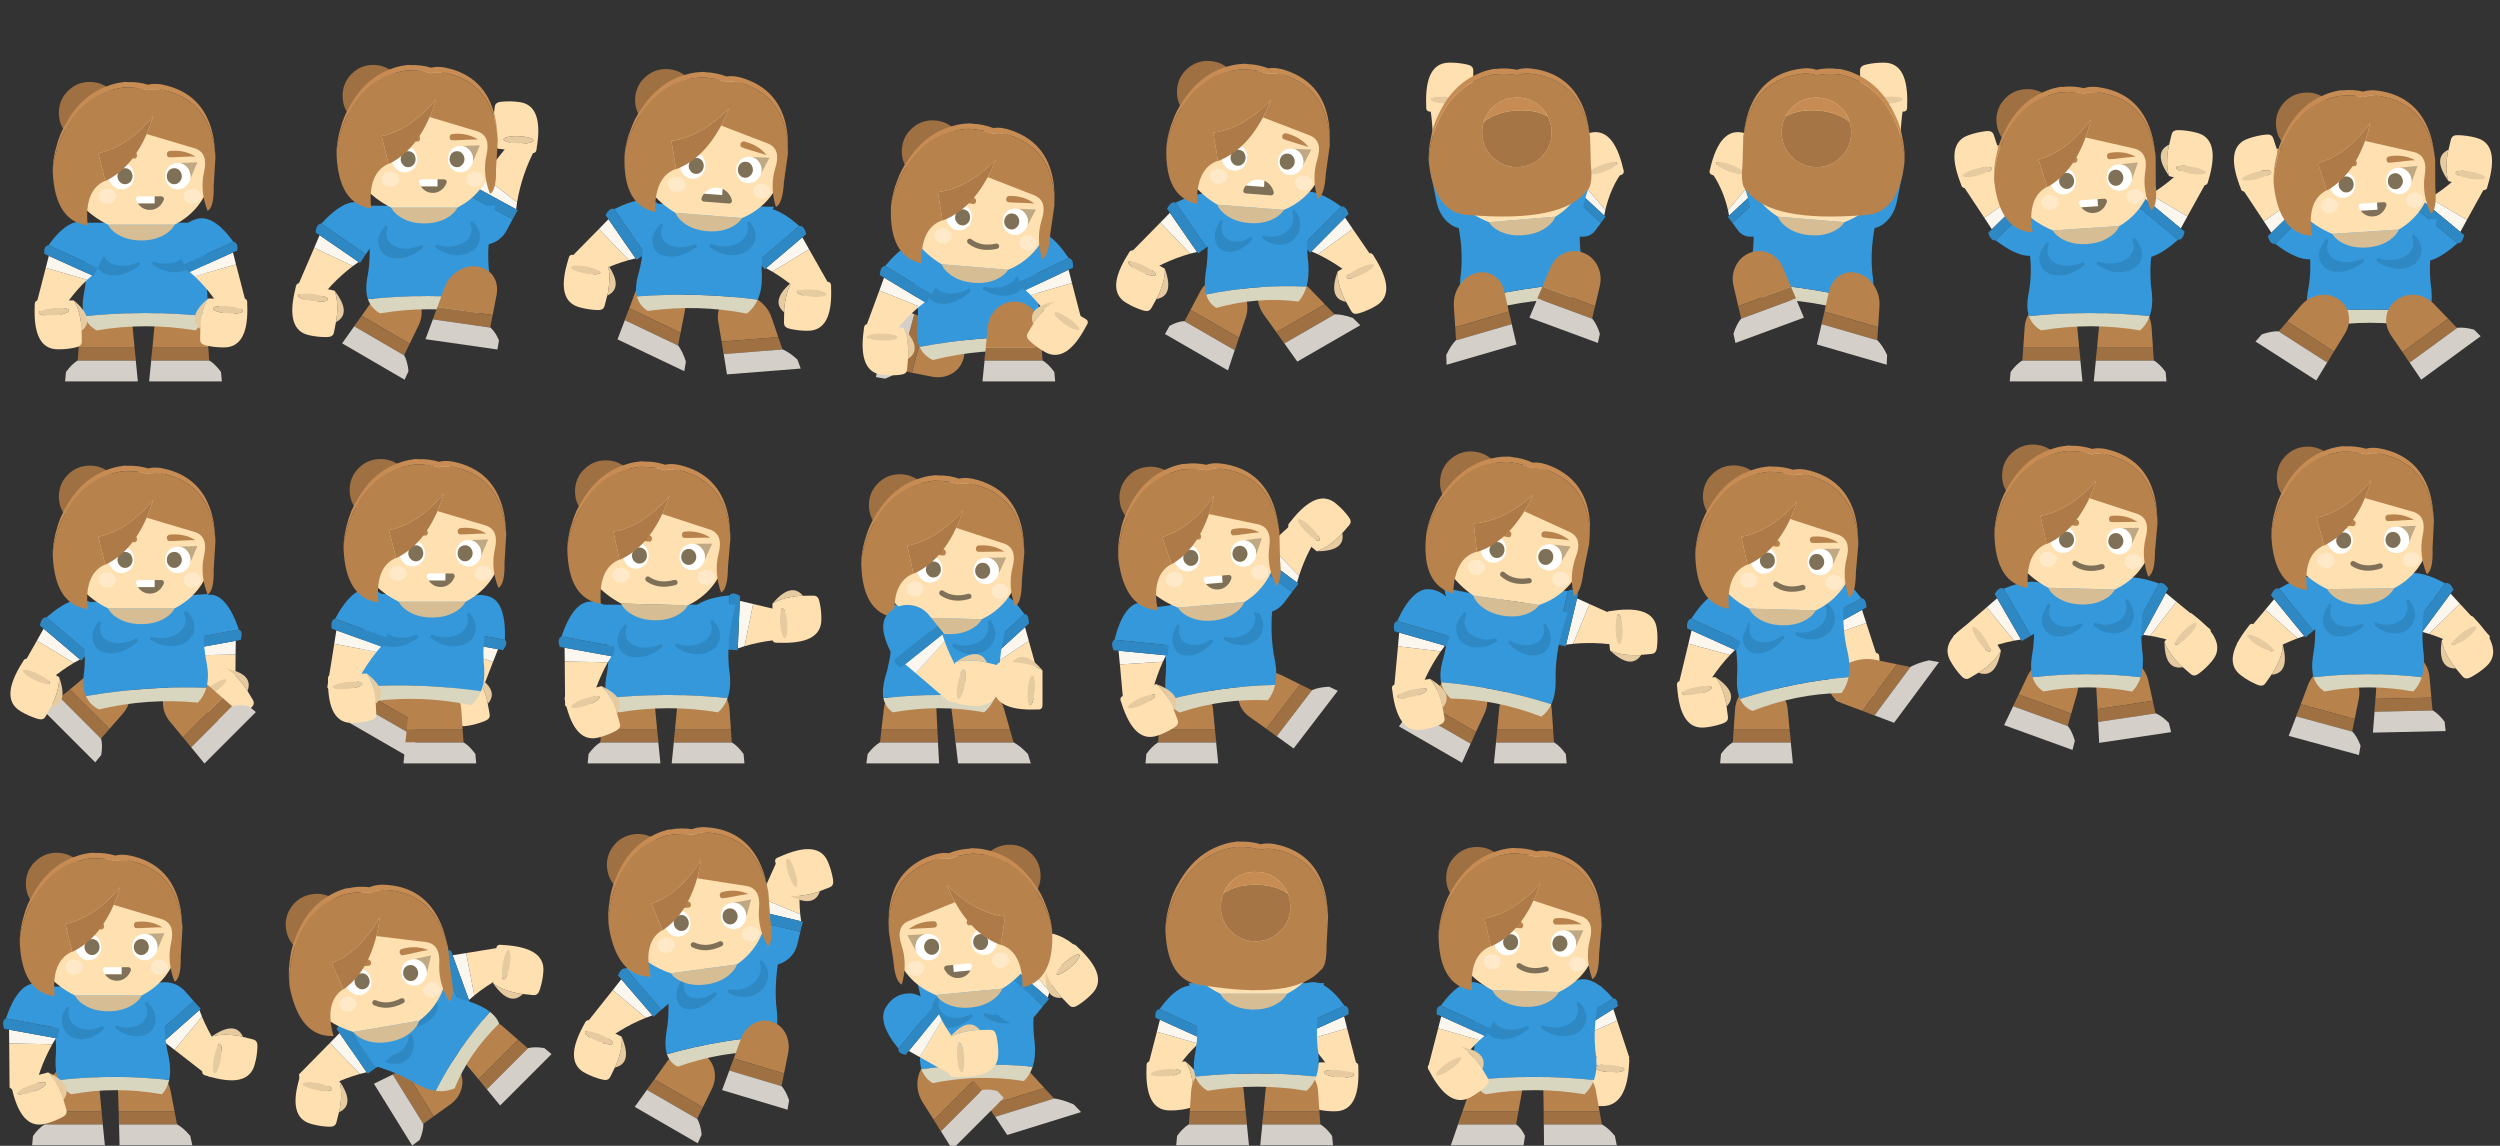 
<svg xmlns="http://www.w3.org/2000/svg" version="1.1" xmlns:xlink="http://www.w3.org/1999/xlink" preserveAspectRatio="none" x="0px" y="0px" width="720px" height="330px" viewBox="0 0 720 330">
<rect x="0" y="0" width="720" height="330" fill="#333333" stroke="none"/>
<defs>
<g id="Symbol_8_0_Layer0_0_FILL">
<path fill="#FFE0B1" stroke="none" d="
M -8.25 10.25
L -8.15 22.95
Q -5.308 25.262 -1.4 26 0.07 17.839 4.15 10.5
L -8.25 10.25 Z"/>

<path fill="#FCF7EE" stroke="none" d="
M 4.15 10.5
Q 4.662 9.63 5.2 8.75
L -8.3 6.3 -8.25 10.25 4.15 10.5 Z"/>

<path fill="#2E88C4" stroke="none" d="
M 5.2 8.75
L 5.7 8.85 6.2 5.9 -9.2 3.05
Q -10.5 3.65 -9.7 6.05
L -8.3 6.3 5.2 8.75 Z"/>

<path fill="#3498DB" stroke="none" d="
M 5.6 -3.65
Q 3.75 -6.35 0.55 -6.9
L 0.5 -6.9
Q -0.1 -7 -0.65 -7 -5.7 -7.15 -9.2 3.05
L 6.2 5.9 6.85 2.3
Q 7.45 -0.9 5.6 -3.65 Z"/>
</g>

<g id="Symbol_9_0_Layer0_0_FILL">
<path fill="#E7CBA0" stroke="none" d="
M 5.1 -1.05
L 5.1 -1.1
Q 8.2 -5.45 0.65 -9 3.1 -6.8 4.9 -1.85
L 5.1 -1.05
M -8.15 -3
Q -8.05 -2.55 -6.75 -2.65 -5.5 -2.75 -3.8 -3.35 -2.05 -3.95 -0.95 -4.7 0.15 -5.4 0.05 -5.85 0 -6.25 -1.3 -6.15 -2.5 -6 -4.25 -5.45 -5.95 -4.85 -7.05 -4.15 -8.2 -3.45 -8.15 -3 Z"/>

<path fill="#FFE0B1" stroke="none" d="
M 5.1 -1.1
L 5.1 -1.05 4.9 -1.85
Q 3.1 -6.8 0.65 -9
L -9 -6.45
Q -10.2 -6.15 -9.95 -5.05
L -9.8 -4.5
Q -7.1 7.6 -0.2 5.8 2.25 5.2 4.65 3.95 6.25 3.15 5.95 1.95
L 5.9 1.7
Q 5.5 0.25 5.1 -1.1
M -6.75 -2.65
Q -8.05 -2.55 -8.15 -3 -8.2 -3.45 -7.05 -4.15 -5.95 -4.85 -4.25 -5.45 -2.5 -6 -1.3 -6.15 0 -6.25 0.05 -5.85 0.15 -5.4 -0.95 -4.7 -2.05 -3.95 -3.8 -3.35 -5.5 -2.75 -6.75 -2.65 Z"/>
</g>

<g id="Symbol_18_0_Layer0_0_FILL">
<path fill="#D9D6BF" stroke="none" d="
M -17.05 5.9
Q -16.113 8.52 -13.55 10 0.7 7.628 14.95 10 16.85 8.337 17.7 5.9 0.545 4.103 -17.05 5.9 Z"/>

<path fill="#3498DB" stroke="none" d="
M 18.35 -0.7
L 18.35 -0.7
Q 16.958 -9.893 20 -21
L -19 -21
Q -15.147 -10.249 -17.3 0.05 -17.862 3.467 -17.05 5.9 0.545 4.103 17.7 5.9 18.707 3.118 18.35 -0.7 Z"/>
</g>

<g id="Symbol_17_0_Layer0_0_FILL">
<path fill="#D7BD93" stroke="none" d="
M 6.6 3.15
Q 8.35 2 9.05 0.55
L -10.15 0.55
Q -9.45 2 -7.7 3.15 -4.75 5.1 -0.55 5.1 3.65 5.1 6.6 3.15 Z"/>

<path fill="#FFE0B1" stroke="none" d="
M 18.75 -24.65
Q 18.1 -29.1 13.55 -33.3 -0.296 -46.17 -16.7 -29.1 -21.1 -29.1 -21.8 -24.55 -22.741 -18.073 -22.7 -13.4 -19.327 -3.984 -10.15 0.55
L 9.05 0.55
Q 16.946 -3.48 19.55 -12.45 19.688 -18.462 18.75 -24.65 Z"/>
</g>

<g id="Symbol_17_0_Layer0_1_FILL">
<path fill="#B8824D" stroke="none" d="
M 7.1 -40.65
Q 3.75 -41.6 1.55 -40.9 -1.7 -41.8 -4.85 -41.7 -5.4 -41.75 -5.95 -41.65 -16.45 -39.95 -22.15 -29.85 -24 -26.7 -24.9 -23.4 -25.8 -20.7 -25.95 -17.85 -25.95 -17.65 -25.95 -17.35 -25.3 -3.2 -15.9 -2 10.936 2.487 18.65 -6.15 20.55 -7.25 20.45 -13.45
L 20.9 -21.7
Q 20.85 -22 20.85 -22.3 20.6 -23.9 20.5 -25.4 18.15 -37.65 7.1 -40.65
M 7.1 -31.65
Q 8.586 -30.138 9.3 -28.3 10 -26.573 10 -24.55 10 -22.583 9.35 -20.9 8.625 -19.025 7.1 -17.5 4.15 -14.55 0 -14.55 -4.15 -14.55 -7.1 -17.5 -8.625 -19.025 -9.35 -20.9 -10 -22.583 -10 -24.55 -10 -26.573 -9.3 -28.3 -8.586 -30.138 -7.1 -31.65 -4.15 -34.55 0 -34.55 4.15 -34.55 7.1 -31.65 Z"/>

<path fill="#A67545" stroke="none" d="
M 8.15 -29.05
Q 4.75 -30.85 0 -30.85 -4.75 -30.85 -8.15 -29.05 -8.792 -28.696 -9.3 -28.3 -10 -26.573 -10 -24.55 -10 -22.583 -9.35 -20.9 -8.625 -19.025 -7.1 -17.5 -4.15 -14.55 0 -14.55 4.15 -14.55 7.1 -17.5 8.625 -19.025 9.35 -20.9 10 -22.583 10 -24.55 10 -26.573 9.3 -28.3 8.792 -28.696 8.15 -29.05 Z"/>

<path fill="#C68C53" stroke="none" d="
M 0 -30.85
Q 4.75 -30.85 8.15 -29.05 8.792 -28.696 9.3 -28.3 8.586 -30.138 7.1 -31.65 4.15 -34.55 0 -34.55 -4.15 -34.55 -7.1 -31.65 -8.586 -30.138 -9.3 -28.3 -8.792 -28.696 -8.15 -29.05 -4.75 -30.85 0 -30.85
M 1.55 -40.9
Q 3.75 -41.6 7.1 -40.65 18.15 -37.65 20.5 -25.4 20.6 -23.9 20.85 -22.3 20.8 -23.15 20.75 -23.9 20.6 -25.6 20.35 -27.15 18.1 -39.25 7.05 -42.2 3.8 -43.1 1.55 -42.5 -1.5 -43.4 -4.5 -43.25 -4.75 -43.3 -5 -43.3 -5.55 -43.3 -5.95 -43.2 -7.95 -42.95 -9.7 -42.3 -17.5 -39.7 -22.1 -31.45 -23.95 -28.4 -24.8 -25.05 -25.75 -22 -25.95 -18.7 -25.95 -18.35 -25.95 -17.85 -25.8 -20.7 -24.9 -23.4 -24 -26.7 -22.15 -29.85 -16.45 -39.95 -5.95 -41.65 -5.4 -41.75 -4.85 -41.7 -1.7 -41.8 1.55 -40.9 Z"/>
</g>

<g id="Symbol_16_0_Layer0_0_FILL">
<path fill="#D7BD93" stroke="none" d="
M 6.6 3.15
Q 8.35 2 9.05 0.55
L -10.15 0.55
Q -9.45 2 -7.7 3.15 -4.75 5.1 -0.55 5.1 3.65 5.1 6.6 3.15 Z"/>

<path fill="#FFE0B1" stroke="none" d="
M 18.75 -24.65
Q 18.1 -29.1 13.55 -33.3 -0.296 -46.17 -16.7 -29.1 -21.1 -29.1 -21.8 -24.55 -22.741 -18.073 -22.7 -13.4 -19.327 -3.984 -10.15 0.55
L 9.05 0.55
Q 16.946 -3.48 19.55 -12.45 19.688 -18.462 18.75 -24.65 Z"/>
</g>

<g id="Symbol_16_0_Layer0_1_FILL">
<path fill="#9F7042" stroke="none" d="
M -46.75 -35.55
Q -46.75 -39.25 -49.35 -41.85 -51.95 -44.45 -55.65 -44.45 -59.35 -44.45 -61.95 -41.85 -64.55 -39.25 -64.55 -35.55 -64.55 -31.85 -61.95 -29.25 -59.35 -26.65 -55.65 -26.65 -51.95 -26.65 -49.35 -29.25 -46.75 -31.85 -46.75 -35.55 Z"/>
</g>

<g id="Symbol_16_0_Layer0_2_FILL">
<path fill="#BFA984" stroke="none" d="
M -8.8 -16.1
Q -7.9 -17.1 -6.55 -17.2
L -11.9 -17.4 -9.85 -12.6
Q -9.9 -13 -9.9 -13.4 -9.9 -14.95 -8.8 -16.1
M 10.25 -17.2
Q 11.6 -17.1 12.5 -16.1 13.6 -14.95 13.6 -13.4 13.6 -13 13.55 -12.6
L 15.6 -17.4 10.25 -17.2 Z"/>

<path fill="#FFFFFF" stroke="none" d="
M -6.25 -17.2
Q -6.4 -17.2 -6.55 -17.2 -7.9 -17.1 -8.8 -16.1 -9.9 -14.95 -9.9 -13.4 -9.9 -13 -9.85 -12.6 -9.6 -11.55 -8.8 -10.75 -7.8 -9.6 -6.25 -9.6 -4.7 -9.6 -3.6 -10.75 -2.6 -11.85 -2.6 -13.4 -2.6 -14.95 -3.6 -16.1 -4.7 -17.2 -6.25 -17.2
M -7.4 -13.25
L -7.4 -13.5
Q -7.35 -14.4 -6.75 -15.05 -6.15 -15.7 -5.25 -15.7 -4.35 -15.7 -3.7 -15.05 -3.15 -14.4 -3.1 -13.5
L -3.1 -13.25
Q -3.15 -12.4 -3.7 -11.8 -4.35 -11.1 -5.25 -11.1 -6.15 -11.1 -6.75 -11.8 -7.35 -12.4 -7.4 -13.25
M 12.5 -16.1
Q 11.6 -17.1 10.25 -17.2 10.1 -17.2 9.95 -17.2 8.4 -17.2 7.3 -16.1 6.3 -14.95 6.3 -13.4 6.3 -11.85 7.3 -10.75 8.4 -9.6 9.95 -9.6 11.5 -9.6 12.5 -10.75 13.3 -11.55 13.55 -12.6 13.6 -13 13.6 -13.4 13.6 -14.95 12.5 -16.1
M 11.1 -13.5
L 11.1 -13.25
Q 11.05 -12.4 10.45 -11.8 9.85 -11.1 8.95 -11.1 8.05 -11.1 7.4 -11.8 6.85 -12.4 6.8 -13.25
L 6.8 -13.5
Q 6.85 -14.4 7.4 -15.05 8.05 -15.7 8.95 -15.7 9.85 -15.7 10.45 -15.05 11.05 -14.4 11.1 -13.5 Z"/>

<path fill="#7F7058" stroke="none" d="
M -7.4 -13.5
L -7.4 -13.25
Q -7.35 -12.4 -6.75 -11.8 -6.15 -11.1 -5.25 -11.1 -4.35 -11.1 -3.7 -11.8 -3.15 -12.4 -3.1 -13.25
L -3.1 -13.5
Q -3.15 -14.4 -3.7 -15.05 -4.35 -15.7 -5.25 -15.7 -6.15 -15.7 -6.75 -15.05 -7.35 -14.4 -7.4 -13.5
M 11.1 -13.25
L 11.1 -13.5
Q 11.05 -14.4 10.45 -15.05 9.85 -15.7 8.95 -15.7 8.05 -15.7 7.4 -15.05 6.85 -14.4 6.8 -13.5
L 6.8 -13.25
Q 6.85 -12.4 7.4 -11.8 8.05 -11.1 8.95 -11.1 9.85 -11.1 10.45 -11.8 11.05 -12.4 11.1 -13.25 Z"/>
</g>

<g id="Symbol_16_0_Layer0_2_MEMBER_0_FILL">
<path fill="#B8824D" stroke="none" d="
M 15.05 -19.5
Q 11.8 -21.15 7.65 -20.35 7.2 -20.3 7 -19.95 6.75 -19.65 6.85 -19.2 6.9 -18.8 7.25 -18.55 7.55 -18.35 12.45 -19.15 13.95 -19.45 15.05 -19.5 Z"/>
</g>

<g id="Symbol_16_0_Layer0_2_MEMBER_1_FILL">
<path fill="#B8824D" stroke="none" d="
M -9.9 -19.5
Q -8.8 -19.45 -7.3 -19.15 -2.4 -18.35 -2.1 -18.55 -1.75 -18.8 -1.7 -19.2 -1.6 -19.65 -1.85 -19.95 -2.05 -20.3 -2.5 -20.35 -6.65 -21.15 -9.9 -19.5 Z"/>
</g>

<g id="Symbol_16_0_Layer0_2_MEMBER_2_FILL">
<path fill="#FFFFFF" stroke="none" d="
M 3.85 -15.15
Q 2.95 -15.45 1.9 -15.45 -0.55 -15.45 -2.35 -13.65 -2.8 -13.25 -3.1 -12.75
L 3.9 -12.75 3.85 -15.15 Z"/>

<path fill="#7F7058" stroke="none" d="
M 6.15 -13.65
L 6.1 -13.7
Q 5.1 -14.7 3.85 -15.15
L 3.9 -12.75 -3.1 -12.75
Q -3.35 -12.4 -3.55 -12 -3.8 -11.55 -3.9 -11.05 -4 -10.7 -3.9 -10.45 -3.8 -10.1 -3.5 -9.95 -3.25 -9.75 -2.95 -9.75
L 6.75 -9.75
Q 7.05 -9.75 7.35 -9.95 7.6 -10.1 7.7 -10.45 7.8 -10.7 7.75 -11.05 7.6 -11.55 7.35 -12 6.9 -12.9 6.15 -13.65 Z"/>
</g>

<g id="Symbol_16_0_Layer0_2_MEMBER_3_FILL">
<path fill="#FFFFFF" fill-opacity="0.302" stroke="none" d="
M -11.7 -9.2
Q -12.4 -8.55 -12.4 -7.6 -12.4 -6.75 -11.7 -6.1 -10.95 -5.45 -9.9 -5.45 -8.9 -5.45 -8.2 -6.1 -7.4 -6.75 -7.4 -7.6 -7.4 -8.55 -8.2 -9.2 -8.9 -9.8 -9.9 -9.8 -10.95 -9.8 -11.7 -9.2 Z"/>
</g>

<g id="Symbol_16_0_Layer0_2_MEMBER_4_FILL">
<path fill="#FFFFFF" fill-opacity="0.302" stroke="none" d="
M 15.85 -6.1
Q 16.65 -6.75 16.65 -7.6 16.65 -8.55 15.85 -9.2 15.15 -9.8 14.15 -9.8 13.1 -9.8 12.35 -9.2 11.65 -8.55 11.65 -7.6 11.65 -6.75 12.35 -6.1 13.1 -5.45 14.15 -5.45 15.15 -5.45 15.85 -6.1 Z"/>
</g>

<g id="Symbol_16_0_Layer0_3_FILL">
<path fill="#B8824D" stroke="none" d="
M 1.95 -27.85
Q 1.45 -26.7 1 -25.55
L 14.95 -21.4
Q 18.813 -20.045 17.5 -14.55 16.301 -9.103 18.55 -3.4 20.439 -4.505 20.3 -10.7
L 20.8 -18.95
Q 20.75 -19.25 20.75 -19.55 20.5 -21.15 20.4 -22.65 18.05 -34.9 7 -37.9 3.65 -38.85 1.45 -38.15 -1.8 -39.05 -4.95 -38.95 -5.5 -39 -6.05 -38.9 -16.55 -37.2 -22.25 -27.1 -24.1 -23.95 -25 -20.65 -25.9 -17.95 -26.05 -15.1 -26.05 -14.9 -26.05 -14.6 -25.41 -0.439 -16 0.75 -17.038 -9.426 -10.95 -12.1
L -12.95 -20.05
Q -4.5 -21.85 2.75 -30.55 2.75 -30.65 2.85 -30.65 2.35 -29.25 1.95 -27.85 Z"/>

<path fill="#AD7A48" stroke="none" d="
M 1 -25.55
Q 1.45 -26.7 1.95 -27.85 2.35 -29.25 2.85 -30.65 2.75 -30.65 2.75 -30.55 -4.5 -21.85 -12.95 -20.05
L -10.95 -12.1 -10.95 -12
Q -3.4 -15.55 1 -25.55 Z"/>

<path fill="#C68C53" stroke="none" d="
M 6.95 -39.45
Q 3.7 -40.35 1.45 -39.75 -1.6 -40.65 -4.6 -40.5 -4.85 -40.55 -5.1 -40.55 -5.65 -40.55 -6.05 -40.45 -8.05 -40.2 -9.8 -39.55 -17.6 -36.95 -22.2 -28.7 -24.05 -25.65 -24.9 -22.3 -25.85 -19.25 -26.05 -15.95 -26.05 -15.6 -26.05 -15.1 -25.9 -17.95 -25 -20.65 -24.1 -23.95 -22.25 -27.1 -16.55 -37.2 -6.05 -38.9 -5.5 -39 -4.95 -38.95 -1.8 -39.05 1.45 -38.15 3.65 -38.85 7 -37.9 18.05 -34.9 20.4 -22.65 20.5 -21.15 20.75 -19.55 20.7 -20.4 20.65 -21.15 20.5 -22.85 20.25 -24.4 18 -36.5 6.95 -39.45 Z"/>
</g>

<g id="Symbol_11_0_Layer0_0_FILL">
<path fill="#B8824D" stroke="none" d="
M 8 6.3
L 7.45 0.4
Q 7.114 -2.861 4.85 -5 2.679 -7 -0.2 -7
L -0.25 -7
Q -3.142 -7 -5.25 -5 -7.451 -2.861 -7.7 0.4
L -8.1 6.3 8 6.3 Z"/>

<path fill="#9F7042" stroke="none" d="
M 8.4 10
L 8 6.3 -8.1 6.3 -8.35 9.95 -8.35 10 8.35 10 8.4 10 Z"/>

<path fill="#D4D0C9" stroke="none" d="
M 8.95 16
L 8.35 10 -8.35 10 -8.35 9.95
Q -10.112 11.009 -11.75 13.3
L -12 16 8.95 16 Z"/>
</g>

<g id="Symbol_10_0_Layer0_0_FILL">
<path fill="#D9D6BF" stroke="none" d="
M -17.05 5.9
Q -16.113 8.52 -13.55 10 0.7 7.628 14.95 10 16.85 8.337 17.7 5.9 0.545 4.103 -17.05 5.9 Z"/>

<path fill="#3498DB" stroke="none" d="
M 18.35 -0.7
L 18.35 -0.7
Q 16.958 -9.893 20 -21
L -19 -21
Q -15.147 -10.249 -17.3 0.05 -17.862 3.467 -17.05 5.9 0.545 4.103 17.7 5.9 18.707 3.118 18.35 -0.7 Z"/>
</g>

<g id="Symbol_10_0_Layer0_1_FILL">
<path fill="#2E88C4" stroke="none" d="
M 14.05 -15.6
Q 13.7 -16 13.35 -16.4 13.25 -16.55 13.05 -16.55 12.9 -16.55 12.75 -16.45 12.6 -16.35 12.6 -16.15 12.5 -16 12.6 -15.8 13.25 -14.35 12.7 -12.8
L 12.7 -12.85
Q 11.85 -10.65 9.15 -9.7 6.45 -8.8 3.4 -9.6 3.15 -9.75 2.85 -9.8 2.7 -9.85 2.6 -9.75 2.4 -9.65 2.35 -9.5 2.3 -9.35 2.35 -9.15 2.35 -9 2.5 -8.9 3.8 -7.85 5.75 -7.25
L 5.7 -7.25
Q 8.75 -6.25 11.5 -7.15 14.3 -8.15 15.1 -10.7
L 15.1 -10.65
Q 15.85 -13.05 14.05 -15.6
M -12.05 -15.25
Q -12.2 -15.25 -12.3 -15.1 -12.75 -14.65 -12.95 -14.2 -14.85 -11.55 -14 -9.2
L -14 -9.25
Q -13.3 -6.7 -10.45 -6.05 -7.7 -5.4 -4.6 -6.75 -2.8 -7.55 -1.45 -8.7 -1.3 -8.8 -1.25 -8.95 -1.25 -9.15 -1.3 -9.3 -1.35 -9.45 -1.5 -9.55 -1.7 -9.65 -1.8 -9.6 -2.1 -9.55 -2.3 -9.4 -5.4 -8.2 -8.15 -8.85 -10.8 -9.5 -11.65 -11.55 -12.2 -13 -11.6 -14.55 -11.55 -14.7 -11.55 -14.85 -11.6 -15.05 -11.7 -15.15 -11.85 -15.25 -12.05 -15.25 Z"/>
</g>

<g id="Symbol_12_0_Layer0_0_FILL">
<path fill="#9F7042" stroke="none" d="
M -9.1 -25.35
Q -6.5 -27.95 -6.5 -31.65 -6.5 -35.35 -9.1 -37.95 -11.7 -40.55 -15.4 -40.55 -19.1 -40.55 -21.7 -37.95 -24.3 -35.35 -24.3 -31.65 -24.3 -27.95 -21.7 -25.35 -19.1 -22.75 -15.4 -22.75 -11.7 -22.75 -9.1 -25.35 Z"/>
</g>

<g id="Symbol_12_0_Layer0_1_FILL">
<path fill="#D7BD93" stroke="none" d="
M -7.7 3.15
Q -4.75 5.1 -0.55 5.1 3.65 5.1 6.6 3.15 8.35 2 9.05 0.55
L -10.15 0.55
Q -9.45 2 -7.7 3.15 Z"/>

<path fill="#FFE0B1" stroke="none" d="
M 18.75 -24.65
Q 18.1 -29.1 13.55 -33.3 -0.296 -46.17 -16.7 -29.1 -21.1 -29.1 -21.8 -24.55 -22.741 -18.073 -22.7 -13.4 -19.327 -3.984 -10.15 0.55
L 9.05 0.55
Q 16.946 -3.48 19.55 -12.45 19.688 -18.462 18.75 -24.65 Z"/>
</g>

<g id="Symbol_12_0_Layer0_2_FILL">
<path fill="#BFA984" stroke="none" d="
M -8.8 -16.1
Q -7.9 -17.1 -6.55 -17.2
L -11.9 -17.4 -9.85 -12.6
Q -9.9 -13 -9.9 -13.4 -9.9 -14.95 -8.8 -16.1
M 10.25 -17.2
Q 11.6 -17.1 12.5 -16.1 13.6 -14.95 13.6 -13.4 13.6 -13 13.55 -12.6
L 15.6 -17.4 10.25 -17.2 Z"/>

<path fill="#FFFFFF" stroke="none" d="
M -6.25 -17.2
Q -6.4 -17.2 -6.55 -17.2 -7.9 -17.1 -8.8 -16.1 -9.9 -14.95 -9.9 -13.4 -9.9 -13 -9.85 -12.6 -9.6 -11.55 -8.8 -10.75 -7.8 -9.6 -6.25 -9.6 -4.7 -9.6 -3.6 -10.75 -2.6 -11.85 -2.6 -13.4 -2.6 -14.95 -3.6 -16.1 -4.7 -17.2 -6.25 -17.2
M -7.4 -13.5
Q -7.35 -14.4 -6.75 -15.05 -6.15 -15.7 -5.25 -15.7 -4.35 -15.7 -3.7 -15.05 -3.15 -14.4 -3.1 -13.5
L -3.1 -13.25
Q -3.15 -12.4 -3.7 -11.8 -4.35 -11.1 -5.25 -11.1 -6.15 -11.1 -6.75 -11.8 -7.35 -12.4 -7.4 -13.25
L -7.4 -13.5
M 12.5 -16.1
Q 11.6 -17.1 10.25 -17.2 10.1 -17.2 9.95 -17.2 8.4 -17.2 7.3 -16.1 6.3 -14.95 6.3 -13.4 6.3 -11.85 7.3 -10.75 8.4 -9.6 9.95 -9.6 11.5 -9.6 12.5 -10.75 13.3 -11.55 13.55 -12.6 13.6 -13 13.6 -13.4 13.6 -14.95 12.5 -16.1
M 11.1 -13.5
L 11.1 -13.25
Q 11.05 -12.4 10.45 -11.8 9.85 -11.1 8.95 -11.1 8.05 -11.1 7.4 -11.8 6.85 -12.4 6.8 -13.25
L 6.8 -13.5
Q 6.85 -14.4 7.4 -15.05 8.05 -15.7 8.95 -15.7 9.85 -15.7 10.45 -15.05 11.05 -14.4 11.1 -13.5 Z"/>

<path fill="#7F7058" stroke="none" d="
M -6.75 -15.05
Q -7.35 -14.4 -7.4 -13.5
L -7.4 -13.25
Q -7.35 -12.4 -6.75 -11.8 -6.15 -11.1 -5.25 -11.1 -4.35 -11.1 -3.7 -11.8 -3.15 -12.4 -3.1 -13.25
L -3.1 -13.5
Q -3.15 -14.4 -3.7 -15.05 -4.35 -15.7 -5.25 -15.7 -6.15 -15.7 -6.75 -15.05
M 11.1 -13.25
L 11.1 -13.5
Q 11.05 -14.4 10.45 -15.05 9.85 -15.7 8.95 -15.7 8.05 -15.7 7.4 -15.05 6.85 -14.4 6.8 -13.5
L 6.8 -13.25
Q 6.85 -12.4 7.4 -11.8 8.05 -11.1 8.95 -11.1 9.85 -11.1 10.45 -11.8 11.05 -12.4 11.1 -13.25 Z"/>
</g>

<g id="Symbol_12_0_Layer0_2_MEMBER_0_FILL">
<path fill="#B8824D" stroke="none" d="
M 12.2 -18.65
Q 13.7 -18.35 14.75 -18 12.25 -20.75 8.15 -21.45 7.65 -21.55 7.4 -21.35 7.05 -21.15 6.95 -20.7 6.9 -20.3 7.1 -19.9 7.3 -19.65 12.2 -18.65 Z"/>
</g>

<g id="Symbol_12_0_Layer0_2_MEMBER_1_FILL">
<path fill="#B8824D" stroke="none" d="
M -9.75 -19.45
Q -8.7 -19.65 -7.15 -19.75 -2.2 -20.25 -2 -20.5 -1.7 -20.85 -1.75 -21.25 -1.8 -21.75 -2.1 -21.9 -2.4 -22.2 -2.8 -22.15 -7 -21.9 -9.75 -19.45 Z"/>
</g>

<g id="Symbol_12_0_Layer0_2_MEMBER_2_FILL">
<path fill="#FFFFFF" fill-opacity="0.302" stroke="none" d="
M -8.7 -6.1
Q -7.9 -6.75 -7.9 -7.6 -7.9 -8.55 -8.7 -9.2 -9.4 -9.8 -10.4 -9.8 -11.45 -9.8 -12.2 -9.2 -12.9 -8.55 -12.9 -7.6 -12.9 -6.75 -12.2 -6.1 -11.45 -5.45 -10.4 -5.45 -9.4 -5.45 -8.7 -6.1 Z"/>
</g>

<g id="Symbol_12_0_Layer0_2_MEMBER_3_FILL">
<path fill="#FFFFFF" fill-opacity="0.302" stroke="none" d="
M 15.85 -6.1
Q 16.65 -6.75 16.65 -7.6 16.65 -8.55 15.85 -9.2 15.15 -9.8 14.15 -9.8 13.1 -9.8 12.35 -9.2 11.65 -8.55 11.65 -7.6 11.65 -6.75 12.35 -6.1 13.1 -5.45 14.15 -5.45 15.15 -5.45 15.85 -6.1 Z"/>
</g>

<g id="Symbol_12_0_Layer0_2_MEMBER_4_FILL">
<path fill="#FFFFFF" stroke="none" d="
M -46.75 4.75
Q -46.8 4.8 -46.85 4.95 -46.95 5.1 -46.85 5.35 -46.8 5.7 -46.6 6 -46.5 6.3 -46.3 6.5
L -41.5 6.5 -41.5 4.45 -46.2 4.45
Q -46.4 4.45 -46.6 4.6 -46.7 4.65 -46.75 4.75 Z"/>

<path fill="#7F7058" stroke="none" d="
M -38.85 5.35
Q -38.8 5.1 -38.9 4.95 -38.9 4.9 -38.9 4.85 -38.95 4.8 -39 4.75 -39.05 4.65 -39.1 4.65
L -39.15 4.6
Q -39.35 4.45 -39.55 4.45
L -41.5 4.45 -41.5 6.5 -46.3 6.5
Q -46.1 6.85 -45.8 7.15 -44.65 8.3 -43.1 8.35
L -42.7 8.35
Q -41.1 8.3 -40 7.15
L -39.95 7.15
Q -39.45 6.6 -39.15 6 -38.95 5.7 -38.85 5.35 Z"/>
</g>

<g id="Symbol_12_0_Layer0_3_FILL">
<path fill="#C68C53" stroke="none" d="
M 6.95 -39.45
Q 3.7 -40.35 1.45 -39.75 -1.6 -40.65 -4.6 -40.5 -4.85 -40.55 -5.1 -40.55 -5.65 -40.55 -6.05 -40.45 -8.05 -40.2 -9.8 -39.55 -17.6 -36.95 -22.2 -28.7 -24.05 -25.65 -24.9 -22.3 -25.85 -19.25 -26.05 -15.95 -26.05 -15.6 -26.05 -15.1 -25.9 -17.95 -25 -20.65 -24.1 -23.95 -22.25 -27.1 -16.55 -37.2 -6.05 -38.9 -5.5 -39 -4.95 -38.95 -1.8 -39.05 1.45 -38.15 3.65 -38.85 7 -37.9 18.05 -34.9 20.4 -22.65 20.5 -21.15 20.75 -19.55 20.7 -20.4 20.65 -21.15 20.5 -22.85 20.25 -24.4 18 -36.5 6.95 -39.45 Z"/>

<path fill="#B8824D" stroke="none" d="
M 1.95 -27.85
Q 1.45 -26.7 1 -25.55
L 14.95 -21.4
Q 18.813 -20.045 17.5 -14.55 16.301 -9.103 18.55 -3.4 20.439 -4.505 20.3 -10.7
L 20.8 -18.95
Q 20.75 -19.25 20.75 -19.55 20.5 -21.15 20.4 -22.65 18.05 -34.9 7 -37.9 3.65 -38.85 1.45 -38.15 -1.8 -39.05 -4.95 -38.95 -5.5 -39 -6.05 -38.9 -16.55 -37.2 -22.25 -27.1 -24.1 -23.95 -25 -20.65 -25.9 -17.95 -26.05 -15.1 -26.05 -14.9 -26.05 -14.6 -25.41 -0.439 -16 0.75 -17.038 -9.426 -10.95 -12.1
L -12.95 -20.05
Q -4.5 -21.85 2.75 -30.55 2.75 -30.65 2.85 -30.65 2.35 -29.25 1.95 -27.85 Z"/>

<path fill="#AD7A48" stroke="none" d="
M 1 -25.55
Q 1.45 -26.7 1.95 -27.85 2.35 -29.25 2.85 -30.65 2.75 -30.65 2.75 -30.55 -4.5 -21.85 -12.95 -20.05
L -10.95 -12.1 -10.95 -12
Q -3.4 -15.55 1 -25.55 Z"/>
</g>

<g id="Symbol_15_0_Layer0_0_FILL">
<path fill="#D7BD93" stroke="none" d="
M 6.6 3.15
Q 8.35 2 9.05 0.55
L -10.15 0.55
Q -9.45 2 -7.7 3.15 -4.75 5.1 -0.55 5.1 3.65 5.1 6.6 3.15 Z"/>

<path fill="#FFE0B1" stroke="none" d="
M 18.75 -24.65
Q 18.1 -29.1 13.55 -33.3 -0.296 -46.17 -16.7 -29.1 -21.1 -29.1 -21.8 -24.55 -22.741 -18.073 -22.7 -13.4 -19.327 -3.984 -10.15 0.55
L 9.05 0.55
Q 16.946 -3.48 19.55 -12.45 19.688 -18.462 18.75 -24.65 Z"/>
</g>

<g id="Symbol_15_0_Layer0_1_FILL">
<path fill="#9F7042" stroke="none" d="
M -9.1 -25.35
Q -6.5 -27.95 -6.5 -31.65 -6.5 -35.35 -9.1 -37.95 -11.7 -40.55 -15.4 -40.55 -19.1 -40.55 -21.7 -37.95 -24.3 -35.35 -24.3 -31.65 -24.3 -27.95 -21.7 -25.35 -19.1 -22.75 -15.4 -22.75 -11.7 -22.75 -9.1 -25.35 Z"/>
</g>

<g id="Symbol_15_0_Layer0_2_FILL">
<path fill="#BFA984" stroke="none" d="
M -8.8 -16.1
Q -7.9 -17.1 -6.55 -17.2
L -11.9 -17.4 -9.85 -12.6
Q -9.9 -13 -9.9 -13.4 -9.9 -14.95 -8.8 -16.1
M 10.25 -17.2
Q 11.6 -17.1 12.5 -16.1 13.6 -14.95 13.6 -13.4 13.6 -13 13.55 -12.6
L 15.6 -17.4 10.25 -17.2 Z"/>

<path fill="#FFFFFF" stroke="none" d="
M -6.25 -17.2
Q -6.4 -17.2 -6.55 -17.2 -7.9 -17.1 -8.8 -16.1 -9.9 -14.95 -9.9 -13.4 -9.9 -13 -9.85 -12.6 -9.6 -11.55 -8.8 -10.75 -7.8 -9.6 -6.25 -9.6 -4.7 -9.6 -3.6 -10.75 -2.6 -11.85 -2.6 -13.4 -2.6 -14.95 -3.6 -16.1 -4.7 -17.2 -6.25 -17.2
M -7.4 -13.5
Q -7.35 -14.4 -6.75 -15.05 -6.15 -15.7 -5.25 -15.7 -4.35 -15.7 -3.7 -15.05 -3.15 -14.4 -3.1 -13.5
L -3.1 -13.25
Q -3.15 -12.4 -3.7 -11.8 -4.35 -11.1 -5.25 -11.1 -6.15 -11.1 -6.75 -11.8 -7.35 -12.4 -7.4 -13.25
L -7.4 -13.5
M 12.5 -16.1
Q 11.6 -17.1 10.25 -17.2 10.1 -17.2 9.95 -17.2 8.4 -17.2 7.3 -16.1 6.3 -14.95 6.3 -13.4 6.3 -11.85 7.3 -10.75 8.4 -9.6 9.95 -9.6 11.5 -9.6 12.5 -10.75 13.3 -11.55 13.55 -12.6 13.6 -13 13.6 -13.4 13.6 -14.95 12.5 -16.1
M 11.1 -13.5
L 11.1 -13.25
Q 11.05 -12.4 10.45 -11.8 9.85 -11.1 8.95 -11.1 8.05 -11.1 7.4 -11.8 6.85 -12.4 6.8 -13.25
L 6.8 -13.5
Q 6.85 -14.4 7.4 -15.05 8.05 -15.7 8.95 -15.7 9.85 -15.7 10.45 -15.05 11.05 -14.4 11.1 -13.5 Z"/>

<path fill="#7F7058" stroke="none" d="
M -6.75 -15.05
Q -7.35 -14.4 -7.4 -13.5
L -7.4 -13.25
Q -7.35 -12.4 -6.75 -11.8 -6.15 -11.1 -5.25 -11.1 -4.35 -11.1 -3.7 -11.8 -3.15 -12.4 -3.1 -13.25
L -3.1 -13.5
Q -3.15 -14.4 -3.7 -15.05 -4.35 -15.7 -5.25 -15.7 -6.15 -15.7 -6.75 -15.05
M 11.1 -13.25
L 11.1 -13.5
Q 11.05 -14.4 10.45 -15.05 9.85 -15.7 8.95 -15.7 8.05 -15.7 7.4 -15.05 6.85 -14.4 6.8 -13.5
L 6.8 -13.25
Q 6.85 -12.4 7.4 -11.8 8.05 -11.1 8.95 -11.1 9.85 -11.1 10.45 -11.8 11.05 -12.4 11.1 -13.25 Z"/>
</g>

<g id="Symbol_15_0_Layer0_2_MEMBER_0_FILL">
<path fill="#B8824D" stroke="none" d="
M 12.2 -18.65
Q 13.7 -18.35 14.75 -18 12.25 -20.75 8.15 -21.45 7.65 -21.55 7.4 -21.35 7.05 -21.15 6.95 -20.7 6.9 -20.3 7.1 -19.9 7.3 -19.65 12.2 -18.65 Z"/>
</g>

<g id="Symbol_15_0_Layer0_2_MEMBER_1_FILL">
<path fill="#B8824D" stroke="none" d="
M -9.75 -19.45
Q -8.7 -19.65 -7.15 -19.75 -2.2 -20.25 -2 -20.5 -1.7 -20.85 -1.75 -21.25 -1.8 -21.75 -2.1 -21.9 -2.4 -22.2 -2.8 -22.15 -7 -21.9 -9.75 -19.45 Z"/>
</g>

<g id="Symbol_15_0_Layer0_2_MEMBER_2_FILL">
<path fill="#FFFFFF" fill-opacity="0.302" stroke="none" d="
M -8.7 -6.1
Q -7.9 -6.75 -7.9 -7.6 -7.9 -8.55 -8.7 -9.2 -9.4 -9.8 -10.4 -9.8 -11.45 -9.8 -12.2 -9.2 -12.9 -8.55 -12.9 -7.6 -12.9 -6.75 -12.2 -6.1 -11.45 -5.45 -10.4 -5.45 -9.4 -5.45 -8.7 -6.1 Z"/>
</g>

<g id="Symbol_15_0_Layer0_2_MEMBER_3_FILL">
<path fill="#FFFFFF" fill-opacity="0.302" stroke="none" d="
M 15.85 -6.1
Q 16.65 -6.75 16.65 -7.6 16.65 -8.55 15.85 -9.2 15.15 -9.8 14.15 -9.8 13.1 -9.8 12.35 -9.2 11.65 -8.55 11.65 -7.6 11.65 -6.75 12.35 -6.1 13.1 -5.45 14.15 -5.45 15.15 -5.45 15.85 -6.1 Z"/>
</g>

<g id="Symbol_15_0_Layer0_2_MEMBER_4_FILL">
<path fill="#7F7058" stroke="none" d="
M 52.05 -3.55
Q 51.7 -3.8 51.3 -3.7 50.9 -3.65 50.7 -3.3 50.45 -2.95 50.55 -2.55 50.6 -2.15 50.95 -1.9 55.6 1.2 61.95 -0.8 62.35 -0.95 62.55 -1.3 62.7 -1.65 62.6 -2.05 62.45 -2.45 62.1 -2.6 61.75 -2.8 61.35 -2.7 56 -1 52.05 -3.55 Z"/>
</g>

<g id="Symbol_15_0_Layer0_3_FILL">
<path fill="#C68C53" stroke="none" d="
M 6.95 -39.45
Q 3.7 -40.35 1.45 -39.75 -1.6 -40.65 -4.6 -40.5 -4.85 -40.55 -5.1 -40.55 -5.65 -40.55 -6.05 -40.45 -8.05 -40.2 -9.8 -39.55 -17.6 -36.95 -22.2 -28.7 -24.05 -25.65 -24.9 -22.3 -25.85 -19.25 -26.05 -15.95 -26.05 -15.6 -26.05 -15.1 -25.9 -17.95 -25 -20.65 -24.1 -23.95 -22.25 -27.1 -16.55 -37.2 -6.05 -38.9 -5.5 -39 -4.95 -38.95 -1.8 -39.05 1.45 -38.15 3.65 -38.85 7 -37.9 18.05 -34.9 20.4 -22.65 20.5 -21.15 20.75 -19.55 20.7 -20.4 20.65 -21.15 20.5 -22.85 20.25 -24.4 18 -36.5 6.95 -39.45 Z"/>

<path fill="#B8824D" stroke="none" d="
M 1.95 -27.85
Q 1.45 -26.7 1 -25.55
L 14.95 -21.4
Q 18.813 -20.045 17.5 -14.55 16.301 -9.103 18.55 -3.4 20.439 -4.505 20.3 -10.7
L 20.8 -18.95
Q 20.75 -19.25 20.75 -19.55 20.5 -21.15 20.4 -22.65 18.05 -34.9 7 -37.9 3.65 -38.85 1.45 -38.15 -1.8 -39.05 -4.95 -38.95 -5.5 -39 -6.05 -38.9 -16.55 -37.2 -22.25 -27.1 -24.1 -23.95 -25 -20.65 -25.9 -17.95 -26.05 -15.1 -26.05 -14.9 -26.05 -14.6 -25.41 -0.439 -16 0.75 -17.038 -9.426 -10.95 -12.1
L -12.95 -20.05
Q -4.5 -21.85 2.75 -30.55 2.75 -30.65 2.85 -30.65 2.35 -29.25 1.95 -27.85 Z"/>

<path fill="#AD7A48" stroke="none" d="
M 1 -25.55
Q 1.45 -26.7 1.95 -27.85 2.35 -29.25 2.85 -30.65 2.75 -30.65 2.75 -30.55 -4.5 -21.85 -12.95 -20.05
L -10.95 -12.1 -10.95 -12
Q -3.4 -15.55 1 -25.55 Z"/>
</g>
</defs>

<g id="armRight" transform="matrix( 0.619, -0.785, 0.785, 0.619, 47.35,289.55) ">
<g transform="matrix( 1, 0, 0, 1, 0,0) ">
<use xlink:href="#Symbol_8_0_Layer0_0_FILL"/>
</g>
</g>

<g id="armRight_FL" transform="matrix( -0.22, 0.975, 0.975, 0.22, 205.1,179.75) ">
<g transform="matrix( 1, 0, 0, 1, 0,0) ">
<use xlink:href="#Symbol_8_0_Layer0_0_FILL"/>
</g>
</g>

<g id="armRight_FL_FL" transform="matrix( -0.402, 0.915, 0.915, 0.402, 445.1,177.4) ">
<g transform="matrix( 1, 0, 0, 1, 0,0) ">
<use xlink:href="#Symbol_8_0_Layer0_0_FILL"/>
</g>
</g>

<g id="armLeft" transform="matrix( 0.647, 0.763, -0.763, 0.647, 585.35,174.55) ">
<g transform="matrix( 1, 0, 0, 1, 0,0) ">
<use xlink:href="#Symbol_8_0_Layer0_0_FILL"/>
</g>
</g>

<g id="handLeft" transform="matrix( 0.259, 0.966, -0.966, 0.259, 567.4,189.1) ">
<g transform="matrix( 1, 0, 0, 1, 0,0) ">
<use xlink:href="#Symbol_9_0_Layer0_0_FILL"/>
</g>
</g>

<g id="armRight_FL_FL_FL" transform="matrix( -0.626, 0.779, 0.779, 0.626, 613.65,173.3) ">
<g transform="matrix( 1, 0, 0, 1, 0,0) ">
<use xlink:href="#Symbol_8_0_Layer0_0_FILL"/>
</g>
</g>

<g id="handRight" transform="matrix( -0.423, 0.906, 0.906, 0.423, 631.8,188) ">
<g transform="matrix( 1, 0, 0, 1, 0,0) ">
<use xlink:href="#Symbol_9_0_Layer0_0_FILL"/>
</g>
</g>

<g id="armLeft_FL" transform="matrix( 0.761, 0.649, -0.649, 0.761, 665.35,173.15) ">
<g transform="matrix( 1, 0, 0, 1, 0,0) ">
<use xlink:href="#Symbol_8_0_Layer0_0_FILL"/>
</g>
</g>

<g id="handLeft_FL" transform="matrix( 0.632, 0.775, -0.775, 0.632, 650.1,191.05) ">
<g transform="matrix( 1, 0, 0, 1, 0,0) ">
<use xlink:href="#Symbol_9_0_Layer0_0_FILL"/>
</g>
</g>

<g id="armRight_FL_FL_FL_FL" transform="matrix( -0.729, 0.685, 0.685, 0.729, 695.4,172.05) ">
<g transform="matrix( 1, 0, 0, 1, 0,0) ">
<use xlink:href="#Symbol_8_0_Layer0_0_FILL"/>
</g>
</g>

<g id="handRight_FL" transform="matrix( -0.56, 0.829, 0.829, 0.56, 711.05,188.9) ">
<g transform="matrix( 1, 0, 0, 1, 0,0) ">
<use xlink:href="#Symbol_9_0_Layer0_0_FILL"/>
</g>
</g>

<g id="armLeft_FL_FL" transform="matrix( 0.829, -0.559, -0.559, -0.829, 584.05,66.6) ">
<g transform="matrix( 1, 0, 0, 1, 0,0) ">
<use xlink:href="#Symbol_8_0_Layer0_0_FILL"/>
</g>
</g>

<g id="handLeft_FL_FL" transform="matrix( 0.829, -0.559, -0.559, -0.829, 570.3,43.65) ">
<g transform="matrix( 1, 0, 0, 1, 0,0) ">
<use xlink:href="#Symbol_9_0_Layer0_0_FILL"/>
</g>
</g>

<g id="armRight_FL_FL_FL_FL_FL" transform="matrix( -0.871, -0.491, 0.491, -0.871, 617.75,67.2) ">
<g transform="matrix( 1, 0, 0, 1, 0,0) ">
<use xlink:href="#Symbol_8_0_Layer0_0_FILL"/>
</g>
</g>

<g id="handRight_FL_FL" transform="matrix( -0.871, -0.491, 0.491, -0.871, 629.7,43.2) ">
<g transform="matrix( 1, 0, 0, 1, 0,0) ">
<use xlink:href="#Symbol_9_0_Layer0_0_FILL"/>
</g>
</g>

<g id="armLeft_FL_FL_FL" transform="matrix( 0.829, -0.559, -0.559, -0.829, 664.55,67.6) ">
<g transform="matrix( 1, 0, 0, 1, 0,0) ">
<use xlink:href="#Symbol_8_0_Layer0_0_FILL"/>
</g>
</g>

<g id="handLeft_FL_FL_FL" transform="matrix( 0.829, -0.559, -0.559, -0.829, 650.8,44.65) ">
<g transform="matrix( 1, 0, 0, 1, 0,0) ">
<use xlink:href="#Symbol_9_0_Layer0_0_FILL"/>
</g>
</g>

<g id="armRight_FL_FL_FL_FL_FL_FL" transform="matrix( -0.871, -0.491, 0.491, -0.871, 698.25,68.2) ">
<g transform="matrix( 1, 0, 0, 1, 0,0) ">
<use xlink:href="#Symbol_8_0_Layer0_0_FILL"/>
</g>
</g>

<g id="handRight_FL_FL_FL" transform="matrix( -0.871, -0.491, 0.491, -0.871, 710.15,44.65) ">
<g transform="matrix( 1, 0, 0, 1, 0,0) ">
<use xlink:href="#Symbol_9_0_Layer0_0_FILL"/>
</g>
</g>

<g id="armLeft_FL_FL_FL_FL" transform="matrix( 0.707, 0.707, -0.707, 0.707, 347.25,62.7) ">
<g transform="matrix( 1, 0, 0, 1, 0,0) ">
<use xlink:href="#Symbol_8_0_Layer0_0_FILL"/>
</g>
</g>

<g id="handLeft_FL_FL_FL_FL" transform="matrix( 0.707, 0.707, -0.707, 0.707, 328.65,83.3) ">
<g transform="matrix( 1, 0, 0, 1, 0,0) ">
<use xlink:href="#Symbol_9_0_Layer0_0_FILL"/>
</g>
</g>

<g id="armRight_FL_FL_FL_FL_FL_FL_FL" transform="matrix( -0.82, 0.573, 0.573, 0.82, 376.95,62.25) ">
<g transform="matrix( 1, 0, 0, 1, 0,0) ">
<use xlink:href="#Symbol_8_0_Layer0_0_FILL"/>
</g>
</g>

<g id="handRight_FL_FL_FL_FL" transform="matrix( -0.707, 0.707, 0.707, 0.707, 392.05,84.1) ">
<g transform="matrix( 1, 0, 0, 1, 0,0) ">
<use xlink:href="#Symbol_9_0_Layer0_0_FILL"/>
</g>
</g>

<g id="armLeft_FL_FL_FL_FL_FL" transform="matrix( 0.707, 0.707, -0.707, 0.707, 185.55,64.55) ">
<g transform="matrix( 1, 0, 0, 1, 0,0) ">
<use xlink:href="#Symbol_8_0_Layer0_0_FILL"/>
</g>
</g>

<g id="handLeft_FL_FL_FL_FL_FL" transform="matrix( 0.866, 0.5, -0.5, 0.866, 169.9,83.55) ">
<g transform="matrix( 1, 0, 0, 1, 0,0) ">
<use xlink:href="#Symbol_9_0_Layer0_0_FILL"/>
</g>
</g>

<g id="armRight_FL_FL_FL_FL_FL_FL_FL_FL" transform="matrix( -0.866, 0.5, 0.5, 0.866, 220.75,67.05) ">
<g transform="matrix( 1, 0, 0, 1, 0,0) ">
<use xlink:href="#Symbol_8_0_Layer0_0_FILL"/>
</g>
</g>

<g id="handRight_FL_FL_FL_FL_FL" transform="matrix( -0.966, 0.259, 0.259, 0.966, 231.05,89.7) ">
<g transform="matrix( 1, 0, 0, 1, 0,0) ">
<use xlink:href="#Symbol_9_0_Layer0_0_FILL"/>
</g>
</g>

<g id="armLeft_FL_FL_FL_FL_FL_FL" transform="matrix( 0.866, 0.5, 0.411, -1.168, 539.45,57.15) ">
<g transform="matrix( 1, 0, 0, 1, 0,0) ">
<use xlink:href="#Symbol_8_0_Layer0_0_FILL"/>
</g>
</g>

<g id="handLeft_FL_FL_FL_FL_FL_FL" transform="matrix( -0.966, -0.259, 0.259, -0.966, 540.95,23.6) ">
<g transform="matrix( 1, 0, 0, 1, 0,0) ">
<use xlink:href="#Symbol_9_0_Layer0_0_FILL"/>
</g>
</g>

<g id="armRight_FL_FL_FL_FL_FL_FL_FL_FL_FL" transform="matrix( -0.637, 0.771, -0.562, -0.464, 506.2,62.15) ">
<g transform="matrix( 1, 0, 0, 1, 0,0) ">
<use xlink:href="#Symbol_8_0_Layer0_0_FILL"/>
</g>
</g>

<g id="handRight_FL_FL_FL_FL_FL_FL" transform="matrix( 1, 0.01, 0.01, -1, 502.4,44.1) ">
<g transform="matrix( 1, 0, 0, 1, 0,0) ">
<use xlink:href="#Symbol_9_0_Layer0_0_FILL"/>
</g>
</g>

<g transform="matrix( 0.987, 0.159, 0, 1, 521.35,78.35) ">
<g transform="matrix( 1, 0, 0, 1, 0,0) ">
<use xlink:href="#Symbol_18_0_Layer0_0_FILL"/>
</g>
</g>

<g transform="matrix( 1, 0, 0, 1, 971,53.7) ">
<g transform="matrix( 1, 0, 0, 1, 0,0) ">
<use xlink:href="#Symbol_17_0_Layer0_0_FILL"/>
</g>

<g transform="matrix( 1, 0, 0, 1, 0,0) ">
<use xlink:href="#Symbol_17_0_Layer0_1_FILL"/>
</g>
</g>

<g transform="matrix( 1, 0, 0, 1, 850.6,53.65) ">
<g transform="matrix( 1, 0, 0, 1, 0,0) ">
<use xlink:href="#Symbol_16_0_Layer0_0_FILL"/>
</g>

<g transform="matrix( 1, 0, 0, 1, 40.25,3.9) ">
<use xlink:href="#Symbol_16_0_Layer0_1_FILL"/>
</g>

<g transform="matrix( 1, 0, 0, 1, 0,0) ">
<use xlink:href="#Symbol_16_0_Layer0_2_FILL"/>
</g>

<g transform="matrix( 0.934, 0.358, -0.358, 0.934, -6.3,-5.2) ">
<use xlink:href="#Symbol_16_0_Layer0_2_MEMBER_0_FILL"/>
</g>

<g transform="matrix( 0.966, -0.259, 0.259, 0.966, 4.85,-3.15) ">
<use xlink:href="#Symbol_16_0_Layer0_2_MEMBER_1_FILL"/>
</g>

<g transform="matrix( 0.752, 0, 0, 0.752, -0.05,4) ">
<use xlink:href="#Symbol_16_0_Layer0_2_MEMBER_2_FILL"/>
</g>

<g transform="matrix( 1, 0, 0, 1, -0.5,0) ">
<use xlink:href="#Symbol_16_0_Layer0_2_MEMBER_3_FILL"/>
</g>

<g transform="matrix( 1, 0, 0, 1, 0,0) ">
<use xlink:href="#Symbol_16_0_Layer0_2_MEMBER_4_FILL"/>
</g>

<g transform="matrix( 1, 0, 0, 1, 0,0) ">
<use xlink:href="#Symbol_16_0_Layer0_3_FILL"/>
</g>
</g>

<g id="armRight_FL_FL_FL_FL_FL_FL_FL_FL_FL_FL" transform="matrix( -0.939, 0.401, 0.286, 0.839, 455.05,288.65) ">
<g transform="matrix( 1, 0, 0, 1, 0,0) ">
<use xlink:href="#Symbol_8_0_Layer0_0_FILL"/>
</g>
</g>

<g id="handRight_FL_FL_FL_FL_FL_FL_FL" transform="matrix( -0.988, 0.259, 0.177, 0.966, 460.3,313) ">
<g transform="matrix( 1, 0, 0, 1, 0,0) ">
<use xlink:href="#Symbol_9_0_Layer0_0_FILL"/>
</g>
</g>

<g id="legLeft" transform="matrix( 1, 0, 0, 1, 21.25,313.85) ">
<g transform="matrix( 1, 0, 0, 1, 0,0) ">
<use xlink:href="#Symbol_11_0_Layer0_0_FILL"/>
</g>
</g>

<g id="legRight" transform="matrix( -1, 0, 0.124, 1, 41.4,313.85) ">
<g transform="matrix( 1, 0, 0, 1, 0,0) ">
<use xlink:href="#Symbol_11_0_Layer0_0_FILL"/>
</g>
</g>

<g id="body" transform="matrix( 0.917, 0, 0.107, 1, 31.85,305.15) ">
<g transform="matrix( 1, 0, 0, 1, 0,0) ">
<use xlink:href="#Symbol_10_0_Layer0_0_FILL"/>
</g>

<g transform="matrix( 1, 0, 0, 1, 0.2,0) ">
<use xlink:href="#Symbol_10_0_Layer0_1_FILL"/>
</g>
</g>

<g id="armLeft_FL_FL_FL_FL_FL_FL_FL" transform="matrix( 1, 0, 0, 1, 10.9,290.25) ">
<g transform="matrix( 1, 0, 0, 1, 0,0) ">
<use xlink:href="#Symbol_8_0_Layer0_0_FILL"/>
</g>
</g>

<g id="handLeft_FL_FL_FL_FL_FL_FL_FL" transform="matrix( 1, 0, 0, 1, 13.2,317.85) ">
<g transform="matrix( 1, 0, 0, 1, 0,0) ">
<use xlink:href="#Symbol_9_0_Layer0_0_FILL"/>
</g>
</g>

<g id="handRight_FL_FL_FL_FL_FL_FL_FL_FL" transform="matrix( 0.5, -0.866, 0.866, 0.5, 68.4,303.6) ">
<g transform="matrix( 1, 0, 0, 1, 0,0) ">
<use xlink:href="#Symbol_9_0_Layer0_0_FILL"/>
</g>
</g>

<g id="head" transform="matrix( 1, 0, 0, 1, 31.75,286.15) ">
<g transform="matrix( 1, 0, 0, 1, 0,0) ">
<use xlink:href="#Symbol_12_0_Layer0_0_FILL"/>
</g>

<g transform="matrix( 1, 0, 0, 1, 0,0) ">
<use xlink:href="#Symbol_12_0_Layer0_1_FILL"/>
</g>

<g transform="matrix( 1, 0, 0, 1, 0,0) ">
<use xlink:href="#Symbol_12_0_Layer0_2_FILL"/>
</g>

<g transform="matrix( 0.966, -0.259, 0.259, 0.966, 5.45,2.15) ">
<use xlink:href="#Symbol_12_0_Layer0_2_MEMBER_0_FILL"/>
</g>

<g transform="matrix( 0.966, 0.259, -0.259, 0.966, -5.6,1.8) ">
<use xlink:href="#Symbol_12_0_Layer0_2_MEMBER_1_FILL"/>
</g>

<g transform="matrix( 1, 0, 0, 1, 0,0) ">
<use xlink:href="#Symbol_12_0_Layer0_2_MEMBER_2_FILL"/>
</g>

<g transform="matrix( 1, 0, 0, 1, 0,0) ">
<use xlink:href="#Symbol_12_0_Layer0_2_MEMBER_3_FILL"/>
</g>

<g transform="matrix( 1, 0, 0, 1, 44.8,-12.05) ">
<use xlink:href="#Symbol_12_0_Layer0_2_MEMBER_4_FILL"/>
</g>

<g transform="matrix( 1, 0, 0, 1, 0,0) ">
<use xlink:href="#Symbol_12_0_Layer0_3_FILL"/>
</g>
</g>

<g id="legLeft_FL" transform="matrix( 1, 0, 0, 1, 30.75,93.85) ">
<g transform="matrix( 1, 0, 0, 1, 0,0) ">
<use xlink:href="#Symbol_11_0_Layer0_0_FILL"/>
</g>
</g>

<g id="legRight_FL" transform="matrix( -1, 0, 0, 1, 51.9,93.85) ">
<g transform="matrix( 1, 0, 0, 1, 0,0) ">
<use xlink:href="#Symbol_11_0_Layer0_0_FILL"/>
</g>
</g>

<g id="body_FL" transform="matrix( 1, 0, 0, 1, 41.35,85.15) ">
<g transform="matrix( 1, 0, 0, 1, 0,0) ">
<use xlink:href="#Symbol_10_0_Layer0_0_FILL"/>
</g>

<g transform="matrix( 1, 0, 0, 1, 0.2,0) ">
<use xlink:href="#Symbol_10_0_Layer0_1_FILL"/>
</g>
</g>

<g id="armLeft_FL_FL_FL_FL_FL_FL_FL_FL" transform="matrix( 0.966, 0.259, -0.234, 0.872, 23.55,70.35) ">
<g transform="matrix( 1, 0, 0, 1, 0,0) ">
<use xlink:href="#Symbol_8_0_Layer0_0_FILL"/>
</g>
</g>

<g id="handLeft_FL_FL_FL_FL_FL_FL_FL_FL" transform="matrix( 0.966, 0.259, -0.259, 0.966, 18.3,95.05) ">
<g transform="matrix( 1, 0, 0, 1, 0,0) ">
<use xlink:href="#Symbol_9_0_Layer0_0_FILL"/>
</g>
</g>

<g id="armRight_FL_FL_FL_FL_FL_FL_FL_FL_FL_FL_FL" transform="matrix( -0.966, 0.259, 0.234, 0.872, 57.6,69.35) ">
<g transform="matrix( 1, 0, 0, 1, 0,0) ">
<use xlink:href="#Symbol_8_0_Layer0_0_FILL"/>
</g>
</g>

<g id="handRight_FL_FL_FL_FL_FL_FL_FL_FL_FL" transform="matrix( -0.966, 0.259, 0.259, 0.966, 62.9,94.5) ">
<g transform="matrix( 1, 0, 0, 1, 0,0) ">
<use xlink:href="#Symbol_9_0_Layer0_0_FILL"/>
</g>
</g>

<g id="head_FL" transform="matrix( 1, 0, 0, 1, 41.25,64.15) ">
<g transform="matrix( 1, 0, 0, 1, 0,0) ">
<use xlink:href="#Symbol_12_0_Layer0_0_FILL"/>
</g>

<g transform="matrix( 1, 0, 0, 1, 0,0) ">
<use xlink:href="#Symbol_12_0_Layer0_1_FILL"/>
</g>

<g transform="matrix( 1, 0, 0, 1, 0,0) ">
<use xlink:href="#Symbol_12_0_Layer0_2_FILL"/>
</g>

<g transform="matrix( 0.966, -0.259, 0.259, 0.966, 5.45,2.15) ">
<use xlink:href="#Symbol_12_0_Layer0_2_MEMBER_0_FILL"/>
</g>

<g transform="matrix( 0.966, 0.259, -0.259, 0.966, -5.6,1.8) ">
<use xlink:href="#Symbol_12_0_Layer0_2_MEMBER_1_FILL"/>
</g>

<g transform="matrix( 1, 0, 0, 1, 0,0) ">
<use xlink:href="#Symbol_12_0_Layer0_2_MEMBER_2_FILL"/>
</g>

<g transform="matrix( 1, 0, 0, 1, 0,0) ">
<use xlink:href="#Symbol_12_0_Layer0_2_MEMBER_3_FILL"/>
</g>

<g transform="matrix( 1, 0, 0, 1, 44.8,-12.05) ">
<use xlink:href="#Symbol_12_0_Layer0_2_MEMBER_4_FILL"/>
</g>

<g transform="matrix( 1, 0, 0, 1, 0,0) ">
<use xlink:href="#Symbol_12_0_Layer0_3_FILL"/>
</g>
</g>

<g id="legLeft_FL_FL" transform="matrix( -0.859, -0.5, -0.496, 0.866, 114.15,89.5) ">
<g transform="matrix( 1, 0, 0, 1, 0,0) ">
<use xlink:href="#Symbol_11_0_Layer0_0_FILL"/>
</g>
</g>

<g id="armRight_FL_FL_FL_FL_FL_FL_FL_FL_FL_FL_FL_FL" transform="matrix( 0.774, 0.625, 0.62, -0.78, 139.2,63.85) ">
<g transform="matrix( 1, 0, 0, 1, 0,0) ">
<use xlink:href="#Symbol_8_0_Layer0_0_FILL"/>
</g>
</g>

<g id="body_FL_FL" transform="matrix( 0.991, 0, 0, 1, 122.85,80.25) ">
<g transform="matrix( 1, 0, 0, 1, 0,0) ">
<use xlink:href="#Symbol_10_0_Layer0_0_FILL"/>
</g>

<g transform="matrix( 1, 0, 0, 1, 0.2,0) ">
<use xlink:href="#Symbol_10_0_Layer0_1_FILL"/>
</g>
</g>

<g id="armLeft_FL_FL_FL_FL_FL_FL_FL_FL_FL" transform="matrix( 0.906, 0.406, -0.403, 0.914, 102.1,65.35) ">
<g transform="matrix( 1, 0, 0, 1, 0,0) ">
<use xlink:href="#Symbol_8_0_Layer0_0_FILL"/>
</g>
</g>

<g id="handLeft_FL_FL_FL_FL_FL_FL_FL_FL_FL" transform="matrix( 0.884, 0.453, -0.449, 0.891, 91.75,91.45) ">
<g transform="matrix( 1, 0, 0, 1, 0,0) ">
<use xlink:href="#Symbol_9_0_Layer0_0_FILL"/>
</g>
</g>

<g id="handRight_FL_FL_FL_FL_FL_FL_FL_FL_FL_FL" transform="matrix( -0.919, -0.375, 0.372, -0.927, 147.25,34.7) ">
<g transform="matrix( 1, 0, 0, 1, 0,0) ">
<use xlink:href="#Symbol_9_0_Layer0_0_FILL"/>
</g>
</g>

<g id="head_FL_FL" transform="matrix( 0.991, 0, 0, 1, 122.75,59.25) ">
<g transform="matrix( 1, 0, 0, 1, 0,0) ">
<use xlink:href="#Symbol_12_0_Layer0_0_FILL"/>
</g>

<g transform="matrix( 1, 0, 0, 1, 0,0) ">
<use xlink:href="#Symbol_12_0_Layer0_1_FILL"/>
</g>

<g transform="matrix( 1, 0, 0, 1, 0,0) ">
<use xlink:href="#Symbol_12_0_Layer0_2_FILL"/>
</g>

<g transform="matrix( 0.966, -0.259, 0.259, 0.966, 5.45,2.15) ">
<use xlink:href="#Symbol_12_0_Layer0_2_MEMBER_0_FILL"/>
</g>

<g transform="matrix( 0.966, 0.259, -0.259, 0.966, -5.6,1.8) ">
<use xlink:href="#Symbol_12_0_Layer0_2_MEMBER_1_FILL"/>
</g>

<g transform="matrix( 1, 0, 0, 1, 0,0) ">
<use xlink:href="#Symbol_12_0_Layer0_2_MEMBER_2_FILL"/>
</g>

<g transform="matrix( 1, 0, 0, 1, 0,0) ">
<use xlink:href="#Symbol_12_0_Layer0_2_MEMBER_3_FILL"/>
</g>

<g transform="matrix( 1, 0, 0, 1, 44.8,-12.05) ">
<use xlink:href="#Symbol_12_0_Layer0_2_MEMBER_4_FILL"/>
</g>

<g transform="matrix( 1, 0, 0, 1, 0,0) ">
<use xlink:href="#Symbol_12_0_Layer0_3_FILL"/>
</g>
</g>

<g id="legRight_FL_FL" transform="matrix( -0.989, -0.142, -0.257, 0.966, 135.5,83.5) ">
<g transform="matrix( 1, 0, 0, 1, 0,0) ">
<use xlink:href="#Symbol_11_0_Layer0_0_FILL"/>
</g>
</g>

<g id="legLeft_FL_FL_FL" transform="matrix( -0.918, -0.437, -0.259, 0.966, 190.2,86.2) ">
<g transform="matrix( 1, 0, 0, 1, 0,0) ">
<use xlink:href="#Symbol_11_0_Layer0_0_FILL"/>
</g>
</g>

<g id="legRight_FL_FL_FL" transform="matrix( -1.014, 0.08, 0.259, 0.966, 214.3,91.65) ">
<g transform="matrix( 1, 0, 0, 1, 0,0) ">
<use xlink:href="#Symbol_11_0_Layer0_0_FILL"/>
</g>
</g>

<g id="body_FL_FL_FL" transform="matrix( 1.001, 0.027, -0.087, 0.996, 201,79.95) ">
<g transform="matrix( 1, 0, 0, 1, 0,0) ">
<use xlink:href="#Symbol_10_0_Layer0_0_FILL"/>
</g>

<g transform="matrix( 1, 0, 0, 1, 0.2,0) ">
<use xlink:href="#Symbol_10_0_Layer0_1_FILL"/>
</g>
</g>

<g id="legLeft_FL_FL_FL_FL" transform="matrix( 0.259, -0.966, -0.966, -0.259, 270.8,101.15) ">
<g transform="matrix( 1, 0, 0, 1, 0,0) ">
<use xlink:href="#Symbol_11_0_Layer0_0_FILL"/>
</g>
</g>

<g id="body_FL_FL_FL_FL" transform="matrix( 0.997, -0.083, 0.083, 0.997, 281.35,92.6) ">
<g transform="matrix( 1, 0, 0, 1, 0,0) ">
<use xlink:href="#Symbol_10_0_Layer0_0_FILL"/>
</g>

<g transform="matrix( 1, 0, 0, 1, 0.2,0) ">
<use xlink:href="#Symbol_10_0_Layer0_1_FILL"/>
</g>
</g>

<g id="armRight_FL_FL_FL_FL_FL_FL_FL_FL_FL_FL_FL_FL_FL" transform="matrix( -0.966, 0.259, 0.259, 0.966, 298.1,73.75) ">
<g transform="matrix( 1, 0, 0, 1, 0,0) ">
<use xlink:href="#Symbol_8_0_Layer0_0_FILL"/>
</g>
</g>

<g id="legRight_FL_FL_FL_FL" transform="matrix( -1, 0, 0, 1, 291.9,93.85) ">
<g transform="matrix( 1, 0, 0, 1, 0,0) ">
<use xlink:href="#Symbol_11_0_Layer0_0_FILL"/>
</g>
</g>

<g id="armLeft_FL_FL_FL_FL_FL_FL_FL_FL_FL_FL" transform="matrix( 0.935, 0.354, -0.354, 0.935, 264.6,77) ">
<g transform="matrix( 1, 0, 0, 1, 0,0) ">
<use xlink:href="#Symbol_8_0_Layer0_0_FILL"/>
</g>
</g>

<g id="handLeft_FL_FL_FL_FL_FL_FL_FL_FL_FL_FL" transform="matrix( 0.935, 0.354, -0.354, 0.935, 256.35,102.6) ">
<g transform="matrix( 1, 0, 0, 1, 0,0) ">
<use xlink:href="#Symbol_9_0_Layer0_0_FILL"/>
</g>
</g>

<g id="handRight_FL_FL_FL_FL_FL_FL_FL_FL_FL_FL_FL" transform="matrix( -0.966, -0.259, -0.259, 0.966, 302.2,95.7) ">
<g transform="matrix( 1, 0, 0, 1, 0,0) ">
<use xlink:href="#Symbol_9_0_Layer0_0_FILL"/>
</g>
</g>

<g id="legLeft_FL_FL_FL_FL_FL" transform="matrix( 0.866, 0.5, -0.409, 0.919, 352.45,87.5) ">
<g transform="matrix( 1, 0, 0, 1, 0,0) ">
<use xlink:href="#Symbol_11_0_Layer0_0_FILL"/>
</g>
</g>

<g id="legRight_FL_FL_FL_FL_FL" transform="matrix( -0.866, 0.5, 0.704, 0.823, 370.1,86.5) ">
<g transform="matrix( 1, 0, 0, 1, 0,0) ">
<use xlink:href="#Symbol_11_0_Layer0_0_FILL"/>
</g>
</g>

<g id="body_FL_FL_FL_FL_FL" transform="matrix( 0.831, -0.065, 0, 1, 361.55,77.8) ">
<g transform="matrix( 1, 0, 0, 1, 0,0) ">
<use xlink:href="#Symbol_10_0_Layer0_0_FILL"/>
</g>

<g transform="matrix( 1, 0, 0, 1, 0.2,0) ">
<use xlink:href="#Symbol_10_0_Layer0_1_FILL"/>
</g>
</g>

<g id="legLeft_FL_FL_FL_FL_FL_FL" transform="matrix( -0.707, -0.707, -0.707, 0.707, 30.25,199.75) ">
<g transform="matrix( 1, 0, 0, 1, 0,0) ">
<use xlink:href="#Symbol_11_0_Layer0_0_FILL"/>
</g>
</g>

<g id="armRight_FL_FL_FL_FL_FL_FL_FL_FL_FL_FL_FL_FL_FL_FL" transform="matrix( -1, 0, 0, 1, 59.6,178.25) ">
<g transform="matrix( 1, 0, 0, 1, 0,0) ">
<use xlink:href="#Symbol_8_0_Layer0_0_FILL"/>
</g>
</g>

<g id="handRight_FL_FL_FL_FL_FL_FL_FL_FL_FL_FL_FL_FL" transform="matrix( 0.966, -0.259, 0.259, 0.966, 66.65,201.4) ">
<g transform="matrix( 1, 0, 0, 1, 0,0) ">
<use xlink:href="#Symbol_9_0_Layer0_0_FILL"/>
</g>
</g>

<g id="legRight_FL_FL_FL_FL_FL_FL" transform="matrix( -0.707, 0.707, 0.707, 0.707, 53.9,202.25) ">
<g transform="matrix( 1, 0, 0, 1, 0,0) ">
<use xlink:href="#Symbol_11_0_Layer0_0_FILL"/>
</g>
</g>

<g id="armLeft_FL_FL_FL_FL_FL_FL_FL_FL_FL_FL_FL" transform="matrix( 0.866, 0.5, -0.5, 0.866, 22.9,179.75) ">
<g transform="matrix( 1, 0, 0, 1, 0,0) ">
<use xlink:href="#Symbol_8_0_Layer0_0_FILL"/>
</g>
</g>

<g id="body_FL_FL_FL_FL_FL_FL" transform="matrix( 0.998, -0.069, 0.069, 0.998, 41.35,193.4) ">
<g transform="matrix( 1, 0, 0, 1, 0,0) ">
<use xlink:href="#Symbol_10_0_Layer0_0_FILL"/>
</g>

<g transform="matrix( 1, 0, 0, 1, 0.2,0) ">
<use xlink:href="#Symbol_10_0_Layer0_1_FILL"/>
</g>
</g>

<g id="handLeft_FL_FL_FL_FL_FL_FL_FL_FL_FL_FL_FL" transform="matrix( 0.707, 0.707, -0.707, 0.707, 10.2,200.9) ">
<g transform="matrix( 1, 0, 0, 1, 0,0) ">
<use xlink:href="#Symbol_9_0_Layer0_0_FILL"/>
</g>
</g>

<g id="head_FL_FL_FL" transform="matrix( 1, 0, 0, 1, 41.25,174.65) ">
<g transform="matrix( 1, 0, 0, 1, 0,0) ">
<use xlink:href="#Symbol_12_0_Layer0_0_FILL"/>
</g>

<g transform="matrix( 1, 0, 0, 1, 0,0) ">
<use xlink:href="#Symbol_12_0_Layer0_1_FILL"/>
</g>

<g transform="matrix( 1, 0, 0, 1, 0,0) ">
<use xlink:href="#Symbol_12_0_Layer0_2_FILL"/>
</g>

<g transform="matrix( 0.966, -0.259, 0.259, 0.966, 5.45,2.15) ">
<use xlink:href="#Symbol_12_0_Layer0_2_MEMBER_0_FILL"/>
</g>

<g transform="matrix( 0.966, 0.259, -0.259, 0.966, -5.6,1.8) ">
<use xlink:href="#Symbol_12_0_Layer0_2_MEMBER_1_FILL"/>
</g>

<g transform="matrix( 1, 0, 0, 1, 0,0) ">
<use xlink:href="#Symbol_12_0_Layer0_2_MEMBER_2_FILL"/>
</g>

<g transform="matrix( 1, 0, 0, 1, 0,0) ">
<use xlink:href="#Symbol_12_0_Layer0_2_MEMBER_3_FILL"/>
</g>

<g transform="matrix( 1, 0, 0, 1, 44.8,-12.05) ">
<use xlink:href="#Symbol_12_0_Layer0_2_MEMBER_4_FILL"/>
</g>

<g transform="matrix( 1, 0, 0, 1, 0,0) ">
<use xlink:href="#Symbol_12_0_Layer0_3_FILL"/>
</g>
</g>

<g id="legLeft_FL_FL_FL_FL_FL_FL_FL" transform="matrix( -0.866, -0.5, -0.5, 0.866, 116.5,198.85) ">
<g transform="matrix( 1, 0, 0, 1, 0,0) ">
<use xlink:href="#Symbol_11_0_Layer0_0_FILL"/>
</g>
</g>

<g id="armRight_FL_FL_FL_FL_FL_FL_FL_FL_FL_FL_FL_FL_FL_FL_FL" transform="matrix( -0.935, -0.354, -0.354, 0.935, 137.9,178.15) ">
<g transform="matrix( 1, 0, 0, 1, 0,0) ">
<use xlink:href="#Symbol_8_0_Layer0_0_FILL"/>
</g>
</g>

<g id="handRight_FL_FL_FL_FL_FL_FL_FL_FL_FL_FL_FL_FL_FL" transform="matrix( 0.995, 0.1, -0.1, 0.995, 135.3,203.3) ">
<g transform="matrix( 1, 0, 0, 1, 0,0) ">
<use xlink:href="#Symbol_9_0_Layer0_0_FILL"/>
</g>
</g>

<g id="legRight_FL_FL_FL_FL_FL_FL_FL" transform="matrix( -1, 0, 0, 1, 125.15,203.85) ">
<g transform="matrix( 1, 0, 0, 1, 0,0) ">
<use xlink:href="#Symbol_11_0_Layer0_0_FILL"/>
</g>
</g>

<g id="body_FL_FL_FL_FL_FL_FL_FL" transform="matrix( 0.999, 0.039, -0.039, 0.999, 121.1,192.5) ">
<g transform="matrix( 1, 0, 0, 1, 0,0) ">
<use xlink:href="#Symbol_10_0_Layer0_0_FILL"/>
</g>

<g transform="matrix( 1, 0, 0, 1, 0.2,0) ">
<use xlink:href="#Symbol_10_0_Layer0_1_FILL"/>
</g>
</g>

<g id="armLeft_FL_FL_FL_FL_FL_FL_FL_FL_FL_FL_FL_FL" transform="matrix( 0.986, 0.166, -0.166, 0.986, 106.1,176.7) ">
<g transform="matrix( 1, 0, 0, 1, 0,0) ">
<use xlink:href="#Symbol_8_0_Layer0_0_FILL"/>
</g>
</g>

<g id="handLeft_FL_FL_FL_FL_FL_FL_FL_FL_FL_FL_FL_FL" transform="matrix( 0.974, 0.226, -0.226, 0.974, 103,202.6) ">
<g transform="matrix( 1, 0, 0, 1, 0,0) ">
<use xlink:href="#Symbol_9_0_Layer0_0_FILL"/>
</g>
</g>

<g id="head_FL_FL_FL_FL" transform="matrix( 1, 0, 0, 1, 125,172.75) ">
<g transform="matrix( 1, 0, 0, 1, 0,0) ">
<use xlink:href="#Symbol_12_0_Layer0_0_FILL"/>
</g>

<g transform="matrix( 1, 0, 0, 1, 0,0) ">
<use xlink:href="#Symbol_12_0_Layer0_1_FILL"/>
</g>

<g transform="matrix( 1, 0, 0, 1, 0,0) ">
<use xlink:href="#Symbol_12_0_Layer0_2_FILL"/>
</g>

<g transform="matrix( 0.966, -0.259, 0.259, 0.966, 5.45,2.15) ">
<use xlink:href="#Symbol_12_0_Layer0_2_MEMBER_0_FILL"/>
</g>

<g transform="matrix( 0.966, 0.259, -0.259, 0.966, -5.6,1.8) ">
<use xlink:href="#Symbol_12_0_Layer0_2_MEMBER_1_FILL"/>
</g>

<g transform="matrix( 1, 0, 0, 1, 0,0) ">
<use xlink:href="#Symbol_12_0_Layer0_2_MEMBER_2_FILL"/>
</g>

<g transform="matrix( 1, 0, 0, 1, 0,0) ">
<use xlink:href="#Symbol_12_0_Layer0_2_MEMBER_3_FILL"/>
</g>

<g transform="matrix( 1, 0, 0, 1, 44.8,-12.05) ">
<use xlink:href="#Symbol_12_0_Layer0_2_MEMBER_4_FILL"/>
</g>

<g transform="matrix( 1, 0, 0, 1, 0,0) ">
<use xlink:href="#Symbol_12_0_Layer0_3_FILL"/>
</g>
</g>

<g id="legLeft_FL_FL_FL_FL_FL_FL_FL_FL" transform="matrix( 1, 0, 0, 1, 181.25,203.85) ">
<g transform="matrix( 1, 0, 0, 1, 0,0) ">
<use xlink:href="#Symbol_11_0_Layer0_0_FILL"/>
</g>
</g>

<g id="legRight_FL_FL_FL_FL_FL_FL_FL_FL" transform="matrix( -1, 0, 0, 1, 202.4,203.85) ">
<g transform="matrix( 1, 0, 0, 1, 0,0) ">
<use xlink:href="#Symbol_11_0_Layer0_0_FILL"/>
</g>
</g>

<g id="body_FL_FL_FL_FL_FL_FL_FL_FL" transform="matrix( 1, 0, 0, 1, 191.85,195.15) ">
<g transform="matrix( 1, 0, 0, 1, 0,0) ">
<use xlink:href="#Symbol_10_0_Layer0_0_FILL"/>
</g>

<g transform="matrix( 1, 0, 0, 1, 0.2,0) ">
<use xlink:href="#Symbol_10_0_Layer0_1_FILL"/>
</g>
</g>

<g id="armLeft_FL_FL_FL_FL_FL_FL_FL_FL_FL_FL_FL_FL_FL" transform="matrix( 1, 0, 0, 1, 170.9,180.25) ">
<g transform="matrix( 1, 0, 0, 1, 0,0) ">
<use xlink:href="#Symbol_8_0_Layer0_0_FILL"/>
</g>
</g>

<g id="handLeft_FL_FL_FL_FL_FL_FL_FL_FL_FL_FL_FL_FL_FL" transform="matrix( 1, 0, 0, 1, 172.6,206.6) ">
<g transform="matrix( 1, 0, 0, 1, 0,0) ">
<use xlink:href="#Symbol_9_0_Layer0_0_FILL"/>
</g>
</g>

<g id="handRight_FL_FL_FL_FL_FL_FL_FL_FL_FL_FL_FL_FL_FL_FL" transform="matrix( 0.259, -0.966, 0.966, 0.259, 231,176.8) ">
<g transform="matrix( 1, 0, 0, 1, 0,0) ">
<use xlink:href="#Symbol_9_0_Layer0_0_FILL"/>
</g>
</g>

<g id="legLeft_FL_FL_FL_FL_FL_FL_FL_FL_FL" transform="matrix( 1, 0, 0, 1, 341.9,203.85) ">
<g transform="matrix( 1, 0, 0, 1, 0,0) ">
<use xlink:href="#Symbol_11_0_Layer0_0_FILL"/>
</g>
</g>

<g id="legRight_FL_FL_FL_FL_FL_FL_FL_FL_FL" transform="matrix( -0.607, 0.793, 0.872, 0.507, 364.05,200.35) ">
<g transform="matrix( 1, 0, 0, 1, 0,0) ">
<use xlink:href="#Symbol_11_0_Layer0_0_FILL"/>
</g>
</g>

<g id="body_FL_FL_FL_FL_FL_FL_FL_FL_FL" transform="matrix( 0.889, -0.123, 0.083, 0.997, 351,193.55) ">
<g transform="matrix( 1, 0, 0, 1, 0,0) ">
<use xlink:href="#Symbol_10_0_Layer0_0_FILL"/>
</g>

<g transform="matrix( 1, 0, 0, 1, 0.2,0) ">
<use xlink:href="#Symbol_10_0_Layer0_1_FILL"/>
</g>
</g>

<g id="armLeft_FL_FL_FL_FL_FL_FL_FL_FL_FL_FL_FL_FL_FL_FL" transform="matrix( 0.997, -0.083, 0.083, 0.997, 329.9,180.45) ">
<g transform="matrix( 1, 0, 0, 1, 0,0) ">
<use xlink:href="#Symbol_8_0_Layer0_0_FILL"/>
</g>
</g>

<g id="handLeft_FL_FL_FL_FL_FL_FL_FL_FL_FL_FL_FL_FL_FL_FL" transform="matrix( 0.997, -0.083, 0.083, 0.997, 333.1,206.05) ">
<g transform="matrix( 1, 0, 0, 1, 0,0) ">
<use xlink:href="#Symbol_9_0_Layer0_0_FILL"/>
</g>
</g>

<g id="armRight_FL_FL_FL_FL_FL_FL_FL_FL_FL_FL_FL_FL_FL_FL_FL_FL" transform="matrix( 0.682, 0.732, 0.732, -0.682, 363.6,169.95) ">
<g transform="matrix( 1, 0, 0, 1, 0,0) ">
<use xlink:href="#Symbol_8_0_Layer0_0_FILL"/>
</g>
</g>

<g id="handRight_FL_FL_FL_FL_FL_FL_FL_FL_FL_FL_FL_FL_FL_FL_FL" transform="matrix( 0.904, 0.427, 0.427, -0.904, 382.45,150.35) ">
<g transform="matrix( 1, 0, 0, 1, 0,0) ">
<use xlink:href="#Symbol_9_0_Layer0_0_FILL"/>
</g>
</g>

<g id="head_FL_FL_FL_FL_FL" transform="matrix( 0.997, -0.083, 0.083, 0.997, 349.3,173.6) ">
<g transform="matrix( 1, 0, 0, 1, 0,0) ">
<use xlink:href="#Symbol_12_0_Layer0_0_FILL"/>
</g>

<g transform="matrix( 1, 0, 0, 1, 0,0) ">
<use xlink:href="#Symbol_12_0_Layer0_1_FILL"/>
</g>

<g transform="matrix( 1, 0, 0, 1, 0,0) ">
<use xlink:href="#Symbol_12_0_Layer0_2_FILL"/>
</g>

<g transform="matrix( 0.966, -0.259, 0.259, 0.966, 5.45,2.15) ">
<use xlink:href="#Symbol_12_0_Layer0_2_MEMBER_0_FILL"/>
</g>

<g transform="matrix( 0.966, 0.259, -0.259, 0.966, -5.6,1.8) ">
<use xlink:href="#Symbol_12_0_Layer0_2_MEMBER_1_FILL"/>
</g>

<g transform="matrix( 1, 0, 0, 1, 0,0) ">
<use xlink:href="#Symbol_12_0_Layer0_2_MEMBER_2_FILL"/>
</g>

<g transform="matrix( 1, 0, 0, 1, 0,0) ">
<use xlink:href="#Symbol_12_0_Layer0_2_MEMBER_3_FILL"/>
</g>

<g transform="matrix( 1, 0, 0, 1, 44.8,-12.05) ">
<use xlink:href="#Symbol_12_0_Layer0_2_MEMBER_4_FILL"/>
</g>

<g transform="matrix( 1, 0, 0, 1, 0,0) ">
<use xlink:href="#Symbol_12_0_Layer0_3_FILL"/>
</g>
</g>

<g id="legLeft_FL_FL_FL_FL_FL_FL_FL_FL_FL_FL" transform="matrix( 0.866, 0.5, -0.5, 0.866, 421.3,201.35) ">
<g transform="matrix( 1, 0, 0, 1, 0,0) ">
<use xlink:href="#Symbol_11_0_Layer0_0_FILL"/>
</g>
</g>

<g id="legRight_FL_FL_FL_FL_FL_FL_FL_FL_FL_FL" transform="matrix( -1, 0, 0, 1, 439.2,203.85) ">
<g transform="matrix( 1, 0, 0, 1, 0,0) ">
<use xlink:href="#Symbol_11_0_Layer0_0_FILL"/>
</g>
</g>

<g id="body_FL_FL_FL_FL_FL_FL_FL_FL_FL_FL" transform="matrix( 0.914, 0.183, -0.1, 0.995, 431.2,193.7) ">
<g transform="matrix( 1, 0, 0, 1, 0,0) ">
<use xlink:href="#Symbol_10_0_Layer0_0_FILL"/>
</g>

<g transform="matrix( 1, 0, 0, 1, 0.2,0) ">
<use xlink:href="#Symbol_10_0_Layer0_1_FILL"/>
</g>
</g>

<g id="armLeft_FL_FL_FL_FL_FL_FL_FL_FL_FL_FL_FL_FL_FL_FL_FL" transform="matrix( 0.995, 0.1, -0.1, 0.995, 411.85,176.75) ">
<g transform="matrix( 1, 0, 0, 1, 0,0) ">
<use xlink:href="#Symbol_8_0_Layer0_0_FILL"/>
</g>
</g>

<g id="handLeft_FL_FL_FL_FL_FL_FL_FL_FL_FL_FL_FL_FL_FL_FL_FL" transform="matrix( 0.995, 0.1, -0.1, 0.995, 410.3,204.4) ">
<g transform="matrix( 1, 0, 0, 1, 0,0) ">
<use xlink:href="#Symbol_9_0_Layer0_0_FILL"/>
</g>
</g>

<g id="handRight_FL_FL_FL_FL_FL_FL_FL_FL_FL_FL_FL_FL_FL_FL_FL_FL" transform="matrix( 0.362, 0.932, 0.932, -0.362, 471.85,183.45) ">
<g transform="matrix( 1, 0, 0, 1, 0,0) ">
<use xlink:href="#Symbol_9_0_Layer0_0_FILL"/>
</g>
</g>

<g transform="matrix( 0.99, 0.14, -0.14, 0.99, 434.45,172.4) ">
<g transform="matrix( 1, 0, 0, 1, 0,0) ">
<use xlink:href="#Symbol_15_0_Layer0_0_FILL"/>
</g>

<g transform="matrix( 1, 0, 0, 1, 0,0) ">
<use xlink:href="#Symbol_15_0_Layer0_1_FILL"/>
</g>

<g transform="matrix( 1, 0, 0, 1, 0,0) ">
<use xlink:href="#Symbol_15_0_Layer0_2_FILL"/>
</g>

<g transform="matrix( 0.966, -0.259, 0.259, 0.966, 5.45,2.15) ">
<use xlink:href="#Symbol_15_0_Layer0_2_MEMBER_0_FILL"/>
</g>

<g transform="matrix( 0.966, 0.259, -0.259, 0.966, -5.6,2.8) ">
<use xlink:href="#Symbol_15_0_Layer0_2_MEMBER_1_FILL"/>
</g>

<g transform="matrix( 1, 0, 0, 1, 0,0) ">
<use xlink:href="#Symbol_15_0_Layer0_2_MEMBER_2_FILL"/>
</g>

<g transform="matrix( 1, 0, 0, 1, 0,0) ">
<use xlink:href="#Symbol_15_0_Layer0_2_MEMBER_3_FILL"/>
</g>

<g transform="matrix( 0.77, 0, 0, 0.77, -42.3,-4.6) ">
<use xlink:href="#Symbol_15_0_Layer0_2_MEMBER_4_FILL"/>
</g>

<g transform="matrix( 1, 0, 0, 1, 0,0) ">
<use xlink:href="#Symbol_15_0_Layer0_3_FILL"/>
</g>
</g>

<g id="legLeft_FL_FL_FL_FL_FL_FL_FL_FL_FL_FL_FL" transform="matrix( 1, 0, 0, 1, 507.4,203.85) ">
<g transform="matrix( 1, 0, 0, 1, 0,0) ">
<use xlink:href="#Symbol_11_0_Layer0_0_FILL"/>
</g>
</g>

<g id="armRight_FL_FL_FL_FL_FL_FL_FL_FL_FL_FL_FL_FL_FL_FL_FL_FL_FL" transform="matrix( -0.948, 0.317, 0.317, 0.948, 526.4,172.3) ">
<g transform="matrix( 1, 0, 0, 1, 0,0) ">
<use xlink:href="#Symbol_8_0_Layer0_0_FILL"/>
</g>
</g>

<g id="handRight_FL_FL_FL_FL_FL_FL_FL_FL_FL_FL_FL_FL_FL_FL_FL_FL_FL" transform="matrix( -0.948, 0.317, 0.317, 0.948, 533.4,197) ">
<g transform="matrix( 1, 0, 0, 1, 0,0) ">
<use xlink:href="#Symbol_9_0_Layer0_0_FILL"/>
</g>
</g>

<g id="legRight_FL_FL_FL_FL_FL_FL_FL_FL_FL_FL_FL" transform="matrix( -0.618, 0.834, 0.998, 0.272, 535.05,196.35) ">
<g transform="matrix( 1, 0, 0, 1, 0,0) ">
<use xlink:href="#Symbol_11_0_Layer0_0_FILL"/>
</g>
</g>

<g id="body_FL_FL_FL_FL_FL_FL_FL_FL_FL_FL_FL" transform="matrix( 0.9, -0.181, 0.112, 0.994, 515.8,192.35) ">
<g transform="matrix( 1, 0, 0, 1, 0,0) ">
<use xlink:href="#Symbol_10_0_Layer0_0_FILL"/>
</g>

<g transform="matrix( 1, 0, 0, 1, 0.2,0) ">
<use xlink:href="#Symbol_10_0_Layer0_1_FILL"/>
</g>
</g>

<g id="armLeft_FL_FL_FL_FL_FL_FL_FL_FL_FL_FL_FL_FL_FL_FL_FL_FL" transform="matrix( 0.97, 0.242, -0.242, 0.97, 496.75,177.45) ">
<g transform="matrix( 1, 0, 0, 1, 0,0) ">
<use xlink:href="#Symbol_8_0_Layer0_0_FILL"/>
</g>
</g>

<g id="handLeft_FL_FL_FL_FL_FL_FL_FL_FL_FL_FL_FL_FL_FL_FL_FL_FL" transform="matrix( 0.989, 0.148, -0.148, 0.989, 492.05,203.8) ">
<g transform="matrix( 1, 0, 0, 1, 0,0) ">
<use xlink:href="#Symbol_9_0_Layer0_0_FILL"/>
</g>
</g>

<g id="legLeft_FL_FL_FL_FL_FL_FL_FL_FL_FL_FL_FL_FL" transform="matrix( 1, 0, 0, 1, 590.8,93.85) ">
<g transform="matrix( 1, 0, 0, 1, 0,0) ">
<use xlink:href="#Symbol_11_0_Layer0_0_FILL"/>
</g>
</g>

<g id="legRight_FL_FL_FL_FL_FL_FL_FL_FL_FL_FL_FL_FL" transform="matrix( -1, 0, 0, 1, 611.95,93.85) ">
<g transform="matrix( 1, 0, 0, 1, 0,0) ">
<use xlink:href="#Symbol_11_0_Layer0_0_FILL"/>
</g>
</g>

<g id="body_FL_FL_FL_FL_FL_FL_FL_FL_FL_FL_FL_FL" transform="matrix( 1, 0, 0, 1, 601.4,85.15) ">
<g transform="matrix( 1, 0, 0, 1, 0,0) ">
<use xlink:href="#Symbol_10_0_Layer0_0_FILL"/>
</g>

<g transform="matrix( 1, 0, 0, 1, 0.2,0) ">
<use xlink:href="#Symbol_10_0_Layer0_1_FILL"/>
</g>
</g>

<g id="head_FL_FL_FL_FL_FL_FL" transform="matrix( 0.998, -0.065, 0.065, 0.998, 601.3,65.15) ">
<g transform="matrix( 1, 0, 0, 1, 0,0) ">
<use xlink:href="#Symbol_12_0_Layer0_0_FILL"/>
</g>

<g transform="matrix( 1, 0, 0, 1, 0,0) ">
<use xlink:href="#Symbol_12_0_Layer0_1_FILL"/>
</g>

<g transform="matrix( 1, 0, 0, 1, 0,0) ">
<use xlink:href="#Symbol_12_0_Layer0_2_FILL"/>
</g>

<g transform="matrix( 0.966, -0.259, 0.259, 0.966, 5.45,2.15) ">
<use xlink:href="#Symbol_12_0_Layer0_2_MEMBER_0_FILL"/>
</g>

<g transform="matrix( 0.966, 0.259, -0.259, 0.966, -5.6,1.8) ">
<use xlink:href="#Symbol_12_0_Layer0_2_MEMBER_1_FILL"/>
</g>

<g transform="matrix( 1, 0, 0, 1, 0,0) ">
<use xlink:href="#Symbol_12_0_Layer0_2_MEMBER_2_FILL"/>
</g>

<g transform="matrix( 1, 0, 0, 1, 0,0) ">
<use xlink:href="#Symbol_12_0_Layer0_2_MEMBER_3_FILL"/>
</g>

<g transform="matrix( 1, 0, 0, 1, 44.8,-12.05) ">
<use xlink:href="#Symbol_12_0_Layer0_2_MEMBER_4_FILL"/>
</g>

<g transform="matrix( 1, 0, 0, 1, 0,0) ">
<use xlink:href="#Symbol_12_0_Layer0_3_FILL"/>
</g>
</g>

<g id="legLeft_FL_FL_FL_FL_FL_FL_FL_FL_FL_FL_FL_FL_FL" transform="matrix( -0.94, -0.341, -0.341, 0.94, 591.05,196.85) ">
<g transform="matrix( 1, 0, 0, 1, 0,0) ">
<use xlink:href="#Symbol_11_0_Layer0_0_FILL"/>
</g>
</g>

<g id="legRight_FL_FL_FL_FL_FL_FL_FL_FL_FL_FL_FL_FL_FL" transform="matrix( -0.989, 0.148, 0.148, 0.989, 611.05,196.8) ">
<g transform="matrix( 1, 0, 0, 1, 0,0) ">
<use xlink:href="#Symbol_11_0_Layer0_0_FILL"/>
</g>
</g>

<g id="body_FL_FL_FL_FL_FL_FL_FL_FL_FL_FL_FL_FL_FL" transform="matrix( 0.896, 0, 0, 1, 600.65,189.15) ">
<g transform="matrix( 1, 0, 0, 1, 0,0) ">
<use xlink:href="#Symbol_10_0_Layer0_0_FILL"/>
</g>

<g transform="matrix( 1, 0, 0, 1, 0.2,0) ">
<use xlink:href="#Symbol_10_0_Layer0_1_FILL"/>
</g>
</g>

<g id="legLeft_FL_FL_FL_FL_FL_FL_FL_FL_FL_FL_FL_FL_FL_FL" transform="matrix( -0.526, -0.85, -0.85, 0.526, 126,311.3) ">
<g transform="matrix( 1, 0, 0, 1, 0,0) ">
<use xlink:href="#Symbol_11_0_Layer0_0_FILL"/>
</g>
</g>

<g id="legRight_FL_FL_FL_FL_FL_FL_FL_FL_FL_FL_FL_FL_FL_FL" transform="matrix( -0.707, 0.707, 0.707, 0.707, 139.05,300.75) ">
<g transform="matrix( 1, 0, 0, 1, 0,0) ">
<use xlink:href="#Symbol_11_0_Layer0_0_FILL"/>
</g>
</g>

<g id="armRight_FL_FL_FL_FL_FL_FL_FL_FL_FL_FL_FL_FL_FL_FL_FL_FL_FL_FL" transform="matrix( 0.169, 0.986, 0.986, -0.169, 125.55,284.35) ">
<g transform="matrix( 1, 0, 0, 1, 0,0) ">
<use xlink:href="#Symbol_8_0_Layer0_0_FILL"/>
</g>
</g>

<g id="handRight_FL_FL_FL_FL_FL_FL_FL_FL_FL_FL_FL_FL_FL_FL_FL_FL_FL_FL" transform="matrix( 0.169, 0.986, 0.986, -0.169, 150.8,281.05) ">
<g transform="matrix( 1, 0, 0, 1, 0,0) ">
<use xlink:href="#Symbol_9_0_Layer0_0_FILL"/>
</g>
</g>

<g id="body_FL_FL_FL_FL_FL_FL_FL_FL_FL_FL_FL_FL_FL_FL" transform="matrix( 0.45, -0.655, 0.948, 0.381, 127.55,300.75) ">
<g transform="matrix( 1, 0, 0, 1, 0,0) ">
<use xlink:href="#Symbol_10_0_Layer0_0_FILL"/>
</g>

<g transform="matrix( 1, 0, 0, 1, 0.2,0) ">
<use xlink:href="#Symbol_10_0_Layer0_1_FILL"/>
</g>
</g>

<g id="armLeft_FL_FL_FL_FL_FL_FL_FL_FL_FL_FL_FL_FL_FL_FL_FL_FL_FL" transform="matrix( 0.707, 0.707, -0.707, 0.707, 108.1,298.95) ">
<g transform="matrix( 1, 0, 0, 1, 0,0) ">
<use xlink:href="#Symbol_8_0_Layer0_0_FILL"/>
</g>
</g>

<g id="handLeft_FL_FL_FL_FL_FL_FL_FL_FL_FL_FL_FL_FL_FL_FL_FL_FL_FL" transform="matrix( 0.866, 0.5, -0.5, 0.866, 92.65,318.75) ">
<g transform="matrix( 1, 0, 0, 1, 0,0) ">
<use xlink:href="#Symbol_9_0_Layer0_0_FILL"/>
</g>
</g>

<g id="body_FL_FL_FL_FL_FL_FL_FL_FL_FL_FL_FL_FL_FL_FL_FL" transform="matrix( 1, 0, 0, 1, 681.9,84.15) ">
<g transform="matrix( 1, 0, 0, 1, 0,0) ">
<use xlink:href="#Symbol_10_0_Layer0_0_FILL"/>
</g>

<g transform="matrix( 1, 0, 0, 1, 0.2,0) ">
<use xlink:href="#Symbol_10_0_Layer0_1_FILL"/>
</g>
</g>

<g id="head_FL_FL_FL_FL_FL_FL_FL" transform="matrix( 0.998, -0.065, 0.065, 0.998, 681.8,66.15) ">
<g transform="matrix( 1, 0, 0, 1, 0,0) ">
<use xlink:href="#Symbol_12_0_Layer0_0_FILL"/>
</g>

<g transform="matrix( 1, 0, 0, 1, 0,0) ">
<use xlink:href="#Symbol_12_0_Layer0_1_FILL"/>
</g>

<g transform="matrix( 1, 0, 0, 1, 0,0) ">
<use xlink:href="#Symbol_12_0_Layer0_2_FILL"/>
</g>

<g transform="matrix( 0.966, -0.259, 0.259, 0.966, 5.45,2.15) ">
<use xlink:href="#Symbol_12_0_Layer0_2_MEMBER_0_FILL"/>
</g>

<g transform="matrix( 0.966, 0.259, -0.259, 0.966, -5.6,1.8) ">
<use xlink:href="#Symbol_12_0_Layer0_2_MEMBER_1_FILL"/>
</g>

<g transform="matrix( 1, 0, 0, 1, 0,0) ">
<use xlink:href="#Symbol_12_0_Layer0_2_MEMBER_2_FILL"/>
</g>

<g transform="matrix( 1, 0, 0, 1, 0,0) ">
<use xlink:href="#Symbol_12_0_Layer0_2_MEMBER_3_FILL"/>
</g>

<g transform="matrix( 1, 0, 0, 1, 44.8,-12.05) ">
<use xlink:href="#Symbol_12_0_Layer0_2_MEMBER_4_FILL"/>
</g>

<g transform="matrix( 1, 0, 0, 1, 0,0) ">
<use xlink:href="#Symbol_12_0_Layer0_3_FILL"/>
</g>
</g>

<g id="legLeft_FL_FL_FL_FL_FL_FL_FL_FL_FL_FL_FL_FL_FL_FL_FL" transform="matrix( -0.965, -0.263, -0.263, 0.965, 672,198.85) ">
<g transform="matrix( 1, 0, 0, 1, 0,0) ">
<use xlink:href="#Symbol_11_0_Layer0_0_FILL"/>
</g>
</g>

<g id="legRight_FL_FL_FL_FL_FL_FL_FL_FL_FL_FL_FL_FL_FL_FL_FL" transform="matrix( -1, 0.022, 0.022, 1, 692,194.8) ">
<g transform="matrix( 1, 0, 0, 1, 0,0) ">
<use xlink:href="#Symbol_11_0_Layer0_0_FILL"/>
</g>
</g>

<g id="body_FL_FL_FL_FL_FL_FL_FL_FL_FL_FL_FL_FL_FL_FL_FL_FL" transform="matrix( 0.896, 0, 0, 1, 681.6,189.15) ">
<g transform="matrix( 1, 0, 0, 1, 0,0) ">
<use xlink:href="#Symbol_10_0_Layer0_0_FILL"/>
</g>

<g transform="matrix( 1, 0, 0, 1, 0.2,0) ">
<use xlink:href="#Symbol_10_0_Layer0_1_FILL"/>
</g>
</g>

<g id="legLeft_FL_FL_FL_FL_FL_FL_FL_FL_FL_FL_FL_FL_FL_FL_FL_FL" transform="matrix( 1, 0, -0.046, 1, 262.25,203.85) ">
<g transform="matrix( 1, 0, 0, 1, 0,0) ">
<use xlink:href="#Symbol_11_0_Layer0_0_FILL"/>
</g>
</g>

<g id="legRight_FL_FL_FL_FL_FL_FL_FL_FL_FL_FL_FL_FL_FL_FL_FL_FL" transform="matrix( -1, 0, 0.217, 1, 281.4,203.85) ">
<g transform="matrix( 1, 0, 0, 1, 0,0) ">
<use xlink:href="#Symbol_11_0_Layer0_0_FILL"/>
</g>
</g>

<g id="armRight_FL_FL_FL_FL_FL_FL_FL_FL_FL_FL_FL_FL_FL_FL_FL_FL_FL_FL_FL" transform="matrix( -0.843, 0.538, 0.287, 1.003, 286.4,178.75) ">
<g transform="matrix( 1, 0, 0, 1, 0,0) ">
<use xlink:href="#Symbol_8_0_Layer0_0_FILL"/>
</g>
</g>

<g id="body_FL_FL_FL_FL_FL_FL_FL_FL_FL_FL_FL_FL_FL_FL_FL_FL_FL" transform="matrix( 0.922, 0, -0.121, 1, 270.85,195.15) ">
<g transform="matrix( 1, 0, 0, 1, 0,0) ">
<use xlink:href="#Symbol_10_0_Layer0_0_FILL"/>
</g>

<g transform="matrix( 1, 0, 0, 1, 0.2,0) ">
<use xlink:href="#Symbol_10_0_Layer0_1_FILL"/>
</g>
</g>

<g id="legLeft_FL_FL_FL_FL_FL_FL_FL_FL_FL_FL_FL_FL_FL_FL_FL_FL_FL" transform="matrix( -0.866, -0.5, -0.5, 0.866, 198.55,309.4) ">
<g transform="matrix( 1, 0, 0, 1, 0,0) ">
<use xlink:href="#Symbol_11_0_Layer0_0_FILL"/>
</g>
</g>

<g id="armRight_FL_FL_FL_FL_FL_FL_FL_FL_FL_FL_FL_FL_FL_FL_FL_FL_FL_FL_FL_FL" transform="matrix( 0.915, 0.402, 0.402, -0.915, 222.45,271.25) ">
<g transform="matrix( 1, 0, 0, 1, 0,0) ">
<use xlink:href="#Symbol_8_0_Layer0_0_FILL"/>
</g>
</g>

<g id="armLeft_FL_FL_FL_FL_FL_FL_FL_FL_FL_FL_FL_FL_FL_FL_FL_FL_FL_FL" transform="matrix( 0.778, 0.629, -0.629, 0.778, 189.35,282.35) ">
<g transform="matrix( 1, 0, 0, 1, 0,0) ">
<use xlink:href="#Symbol_8_0_Layer0_0_FILL"/>
</g>
</g>

<g id="body_FL_FL_FL_FL_FL_FL_FL_FL_FL_FL_FL_FL_FL_FL_FL_FL_FL_FL" transform="matrix( 0.896, -0.151, 0, 1, 207.35,295.15) ">
<g transform="matrix( 1, 0, 0, 1, 0,0) ">
<use xlink:href="#Symbol_10_0_Layer0_0_FILL"/>
</g>

<g transform="matrix( 1, 0, 0, 1, 0.2,0) ">
<use xlink:href="#Symbol_10_0_Layer0_1_FILL"/>
</g>
</g>

<g id="handLeft_FL_FL_FL_FL_FL_FL_FL_FL_FL_FL_FL_FL_FL_FL_FL_FL_FL_FL" transform="matrix( 0.744, 0.668, -0.668, 0.744, 172.55,304.85) ">
<g transform="matrix( 1, 0, 0, 1, 0,0) ">
<use xlink:href="#Symbol_9_0_Layer0_0_FILL"/>
</g>
</g>

<g id="handRight_FL_FL_FL_FL_FL_FL_FL_FL_FL_FL_FL_FL_FL_FL_FL_FL_FL_FL_FL" transform="matrix( 0.602, 0.798, 0.798, -0.602, 233.95,251.9) ">
<g transform="matrix( 1, 0, 0, 1, 0,0) ">
<use xlink:href="#Symbol_9_0_Layer0_0_FILL"/>
</g>
</g>

<g id="legRight_FL_FL_FL_FL_FL_FL_FL_FL_FL_FL_FL_FL_FL_FL_FL_FL_FL" transform="matrix( -0.899, -0.27, -0.259, 0.966, 220.15,300.9) ">
<g transform="matrix( 1, 0, 0, 1, 0,0) ">
<use xlink:href="#Symbol_11_0_Layer0_0_FILL"/>
</g>
</g>

<g id="legLeft_FL_FL_FL_FL_FL_FL_FL_FL_FL_FL_FL_FL_FL_FL_FL_FL_FL_FL" transform="matrix( -1.015, 0.315, 0.679, 0.841, 288.3,310.6) ">
<g transform="matrix( 1, 0, 0, 1, 0,0) ">
<use xlink:href="#Symbol_11_0_Layer0_0_FILL"/>
</g>
</g>

<g id="legRight_FL_FL_FL_FL_FL_FL_FL_FL_FL_FL_FL_FL_FL_FL_FL_FL_FL_FL" transform="matrix( -0.707, 0.707, 0.615, 0.799, 270.75,311.9) ">
<g transform="matrix( 1, 0, 0, 1, 0,0) ">
<use xlink:href="#Symbol_11_0_Layer0_0_FILL"/>
</g>
</g>

<g id="body_FL_FL_FL_FL_FL_FL_FL_FL_FL_FL_FL_FL_FL_FL_FL_FL_FL_FL_FL" transform="matrix( 0.922, -0.021, 0, 1, 281.1,301.65) ">
<g transform="matrix( 1, 0, 0, 1, 0,0) ">
<use xlink:href="#Symbol_10_0_Layer0_0_FILL"/>
</g>

<g transform="matrix( 1, 0, 0, 1, 0.2,0) ">
<use xlink:href="#Symbol_10_0_Layer0_1_FILL"/>
</g>
</g>

<g id="armRight_FL_FL_FL_FL_FL_FL_FL_FL_FL_FL_FL_FL_FL_FL_FL_FL_FL_FL_FL_FL_FL" transform="matrix( 0.637, 0.771, 0.696, -0.574, 292.35,288.35) ">
<g transform="matrix( 1, 0, 0, 1, 0,0) ">
<use xlink:href="#Symbol_8_0_Layer0_0_FILL"/>
</g>
</g>

<g id="head_FL_FL_FL_FL_FL_FL_FL_FL" transform="matrix( -0.995, 0.096, 0.096, 0.995, 278.5,285.15) ">
<g transform="matrix( 1, 0, 0, 1, 0,0) ">
<use xlink:href="#Symbol_12_0_Layer0_0_FILL"/>
</g>

<g transform="matrix( 1, 0, 0, 1, 0,0) ">
<use xlink:href="#Symbol_12_0_Layer0_1_FILL"/>
</g>

<g transform="matrix( 1, 0, 0, 1, 0,0) ">
<use xlink:href="#Symbol_12_0_Layer0_2_FILL"/>
</g>

<g transform="matrix( 0.966, -0.259, 0.259, 0.966, 5.45,2.15) ">
<use xlink:href="#Symbol_12_0_Layer0_2_MEMBER_0_FILL"/>
</g>

<g transform="matrix( 0.966, 0.259, -0.259, 0.966, -5.6,1.8) ">
<use xlink:href="#Symbol_12_0_Layer0_2_MEMBER_1_FILL"/>
</g>

<g transform="matrix( 1, 0, 0, 1, 0,0) ">
<use xlink:href="#Symbol_12_0_Layer0_2_MEMBER_2_FILL"/>
</g>

<g transform="matrix( 1, 0, 0, 1, 0,0) ">
<use xlink:href="#Symbol_12_0_Layer0_2_MEMBER_3_FILL"/>
</g>

<g transform="matrix( 1, 0, 0, 1, 44.8,-12.05) ">
<use xlink:href="#Symbol_12_0_Layer0_2_MEMBER_4_FILL"/>
</g>

<g transform="matrix( 1, 0, 0, 1, 0,0) ">
<use xlink:href="#Symbol_12_0_Layer0_3_FILL"/>
</g>
</g>

<g id="handRight_FL_FL_FL_FL_FL_FL_FL_FL_FL_FL_FL_FL_FL_FL_FL_FL_FL_FL_FL_FL" transform="matrix( -0.5, 0.866, 0.866, 0.5, 309.35,283.5) ">
<g transform="matrix( 1, 0, 0, 1, 0,0) ">
<use xlink:href="#Symbol_9_0_Layer0_0_FILL"/>
</g>
</g>

<g id="armLeft_FL_FL_FL_FL_FL_FL_FL_FL_FL_FL_FL_FL_FL_FL_FL_FL_FL_FL_FL" transform="matrix( 0.5, -0.866, 0.782, 0.451, 260.95,292.65) ">
<g transform="matrix( 1, 0, 0, 1, 0,0) ">
<use xlink:href="#Symbol_8_0_Layer0_0_FILL"/>
</g>
</g>

<g id="handLeft_FL_FL_FL_FL_FL_FL_FL_FL_FL_FL_FL_FL_FL_FL_FL_FL_FL_FL_FL" transform="matrix( 0.259, -0.966, 0.966, 0.259, 281.95,301.85) ">
<g transform="matrix( 1, 0, 0, 1, 0,0) ">
<use xlink:href="#Symbol_9_0_Layer0_0_FILL"/>
</g>
</g>

<g id="body_FL_FL_FL_FL_FL_FL_FL_FL_FL_FL_FL_FL_FL_FL_FL_FL_FL_FL_FL_FL" transform="matrix( 1, 0, 0, 1, 792,99) ">
<g transform="matrix( 1, 0, 0, 1, 0,0) ">
<use xlink:href="#Symbol_10_0_Layer0_0_FILL"/>
</g>

<g transform="matrix( 1, 0, 0, 1, 0.2,0) ">
<use xlink:href="#Symbol_10_0_Layer0_1_FILL"/>
</g>
</g>

<g id="armRight_FL_FL_FL_FL_FL_FL_FL_FL_FL_FL_FL_FL_FL_FL_FL_FL_FL_FL_FL_FL_FL_FL" transform="matrix( -1, 0, 0, 1, 887,91) ">
<g transform="matrix( 1, 0, 0, 1, 0,0) ">
<use xlink:href="#Symbol_8_0_Layer0_0_FILL"/>
</g>
</g>

<g id="handRight_FL_FL_FL_FL_FL_FL_FL_FL_FL_FL_FL_FL_FL_FL_FL_FL_FL_FL_FL_FL_FL" transform="matrix( -1, 0, 0, 1, 885,141) ">
<g transform="matrix( 1, 0, 0, 1, 0,0) ">
<use xlink:href="#Symbol_9_0_Layer0_0_FILL"/>
</g>
</g>

<g id="legRight_FL_FL_FL_FL_FL_FL_FL_FL_FL_FL_FL_FL_FL_FL_FL_FL_FL_FL_FL" transform="matrix( -1, 0, 0, 1, 850,133) ">
<g transform="matrix( 1, 0, 0, 1, 0,0) ">
<use xlink:href="#Symbol_11_0_Layer0_0_FILL"/>
</g>
</g>

<g id="head_FL_FL_FL_FL_FL_FL_FL_FL_FL" transform="matrix( 1, 0, 0, 1, 791.4,52.25) ">
<g transform="matrix( 1, 0, 0, 1, 0,0) ">
<use xlink:href="#Symbol_12_0_Layer0_0_FILL"/>
</g>

<g transform="matrix( 1, 0, 0, 1, 0,0) ">
<use xlink:href="#Symbol_12_0_Layer0_1_FILL"/>
</g>

<g transform="matrix( 1, 0, 0, 1, 0,0) ">
<use xlink:href="#Symbol_12_0_Layer0_2_FILL"/>
</g>

<g transform="matrix( 0.966, -0.259, 0.259, 0.966, 5.45,2.15) ">
<use xlink:href="#Symbol_12_0_Layer0_2_MEMBER_0_FILL"/>
</g>

<g transform="matrix( 0.966, 0.259, -0.259, 0.966, -5.6,1.8) ">
<use xlink:href="#Symbol_12_0_Layer0_2_MEMBER_1_FILL"/>
</g>

<g transform="matrix( 1, 0, 0, 1, 0,0) ">
<use xlink:href="#Symbol_12_0_Layer0_2_MEMBER_2_FILL"/>
</g>

<g transform="matrix( 1, 0, 0, 1, 0,0) ">
<use xlink:href="#Symbol_12_0_Layer0_2_MEMBER_3_FILL"/>
</g>

<g transform="matrix( 1, 0, 0, 1, 44.8,-12.05) ">
<use xlink:href="#Symbol_12_0_Layer0_2_MEMBER_4_FILL"/>
</g>

<g transform="matrix( 1, 0, 0, 1, 0,0) ">
<use xlink:href="#Symbol_12_0_Layer0_3_FILL"/>
</g>
</g>

<g id="armLeft_FL_FL_FL_FL_FL_FL_FL_FL_FL_FL_FL_FL_FL_FL_FL_FL_FL_FL_FL_FL" transform="matrix( 0.966, 0.259, -0.234, 0.872, 343.55,290.35) ">
<g transform="matrix( 1, 0, 0, 1, 0,0) ">
<use xlink:href="#Symbol_8_0_Layer0_0_FILL"/>
</g>
</g>

<g id="handLeft_FL_FL_FL_FL_FL_FL_FL_FL_FL_FL_FL_FL_FL_FL_FL_FL_FL_FL_FL_FL" transform="matrix( 0.966, 0.259, -0.259, 0.966, 338.5,314.25) ">
<g transform="matrix( 1, 0, 0, 1, 0,0) ">
<use xlink:href="#Symbol_9_0_Layer0_0_FILL"/>
</g>
</g>

<g id="armRight_FL_FL_FL_FL_FL_FL_FL_FL_FL_FL_FL_FL_FL_FL_FL_FL_FL_FL_FL_FL_FL_FL_FL" transform="matrix( -0.966, 0.259, 0.234, 0.872, 377.6,289.35) ">
<g transform="matrix( 1, 0, 0, 1, 0,0) ">
<use xlink:href="#Symbol_8_0_Layer0_0_FILL"/>
</g>
</g>

<g id="handRight_FL_FL_FL_FL_FL_FL_FL_FL_FL_FL_FL_FL_FL_FL_FL_FL_FL_FL_FL_FL_FL_FL" transform="matrix( -0.966, 0.259, 0.259, 0.966, 382.9,314.5) ">
<g transform="matrix( 1, 0, 0, 1, 0,0) ">
<use xlink:href="#Symbol_9_0_Layer0_0_FILL"/>
</g>
</g>

<g id="legLeft_FL_FL_FL_FL_FL_FL_FL_FL_FL_FL_FL_FL_FL_FL_FL_FL_FL_FL_FL" transform="matrix( 1, 0, 0, 1, 350.75,313.85) ">
<g transform="matrix( 1, 0, 0, 1, 0,0) ">
<use xlink:href="#Symbol_11_0_Layer0_0_FILL"/>
</g>
</g>

<g id="legRight_FL_FL_FL_FL_FL_FL_FL_FL_FL_FL_FL_FL_FL_FL_FL_FL_FL_FL_FL_FL" transform="matrix( -1, 0, 0, 1, 371.9,313.85) ">
<g transform="matrix( 1, 0, 0, 1, 0,0) ">
<use xlink:href="#Symbol_11_0_Layer0_0_FILL"/>
</g>
</g>

<g transform="matrix( 1, 0, 0, 1, 361.35,304.15) ">
<g transform="matrix( 1, 0, 0, 1, 0,0) ">
<use xlink:href="#Symbol_18_0_Layer0_0_FILL"/>
</g>
</g>

<g id="handRight_FL_FL_FL_FL_FL_FL_FL_FL_FL_FL_FL_FL_FL_FL_FL_FL_FL_FL_FL_FL_FL_FL_FL" transform="matrix( -0.256, -0.967, -0.967, 0.256, 291.7,196) ">
<g transform="matrix( 1, 0, 0, 1, 0,0) ">
<use xlink:href="#Symbol_9_0_Layer0_0_FILL"/>
</g>
</g>

<g id="legLeft_FL_FL_FL_FL_FL_FL_FL_FL_FL_FL_FL_FL_FL_FL_FL_FL_FL_FL_FL_FL" transform="matrix( -1, 0, -0.248, 1, 430.75,313.85) ">
<g transform="matrix( 1, 0, 0, 1, 0,0) ">
<use xlink:href="#Symbol_11_0_Layer0_0_FILL"/>
</g>
</g>

<g id="legRight_FL_FL_FL_FL_FL_FL_FL_FL_FL_FL_FL_FL_FL_FL_FL_FL_FL_FL_FL_FL_FL" transform="matrix( -1, 0, 0.108, 1, 451.9,313.85) ">
<g transform="matrix( 1, 0, 0, 1, 0,0) ">
<use xlink:href="#Symbol_11_0_Layer0_0_FILL"/>
</g>
</g>

<g id="body_FL_FL_FL_FL_FL_FL_FL_FL_FL_FL_FL_FL_FL_FL_FL_FL_FL_FL_FL_FL_FL" transform="matrix( 1, 0, 0, 1, 441.35,305.15) ">
<g transform="matrix( 1, 0, 0, 1, 0,0) ">
<use xlink:href="#Symbol_10_0_Layer0_0_FILL"/>
</g>

<g transform="matrix( 1, 0, 0, 1, 0.2,0) ">
<use xlink:href="#Symbol_10_0_Layer0_1_FILL"/>
</g>
</g>

<g id="armLeft_FL_FL_FL_FL_FL_FL_FL_FL_FL_FL_FL_FL_FL_FL_FL_FL_FL_FL_FL_FL_FL" transform="matrix( 0.966, 0.258, -0.233, 0.872, 424.55,289.35) ">
<g transform="matrix( 1, 0, 0, 1, 0,0) ">
<use xlink:href="#Symbol_8_0_Layer0_0_FILL"/>
</g>
</g>

<g id="handLeft_FL_FL_FL_FL_FL_FL_FL_FL_FL_FL_FL_FL_FL_FL_FL_FL_FL_FL_FL_FL_FL" transform="matrix( 0.966, -0.259, 0.259, 0.966, 422.3,310.3) ">
<g transform="matrix( 1, 0, 0, 1, 0,0) ">
<use xlink:href="#Symbol_9_0_Layer0_0_FILL"/>
</g>
</g>

<g id="legRight_FL_FL_FL_FL_FL_FL_FL_FL_FL_FL_FL_FL_FL_FL_FL_FL_FL_FL_FL_FL_FL_FL" transform="matrix( 0.942, -0.348, 0.294, 0.953, 506.4,79.35) ">
<g transform="matrix( 1, 0, 0, 1, 0,0) ">
<use xlink:href="#Symbol_11_0_Layer0_0_FILL"/>
</g>
</g>

<g id="legLeft_FL_FL_FL_FL_FL_FL_FL_FL_FL_FL_FL_FL_FL_FL_FL_FL_FL_FL_FL_FL_FL" transform="matrix( -0.96, -0.279, -0.131, 1.003, 533.95,85.65) ">
<g transform="matrix( 1, 0, 0, 1, 0,0) ">
<use xlink:href="#Symbol_11_0_Layer0_0_FILL"/>
</g>
</g>

<g id="legLeft_FL_FL_FL_FL_FL_FL_FL_FL_FL_FL_FL_FL_FL_FL_FL_FL_FL_FL_FL_FL_FL_FL" transform="matrix( 0.836, 0.536, -0.606, 0.808, 669.3,91.85) ">
<g transform="matrix( 1, 0, 0, 1, 0,0) ">
<use xlink:href="#Symbol_11_0_Layer0_0_FILL"/>
</g>
</g>

<g id="legRight_FL_FL_FL_FL_FL_FL_FL_FL_FL_FL_FL_FL_FL_FL_FL_FL_FL_FL_FL_FL_FL_FL_FL" transform="matrix( -0.817, 0.597, 0.636, 0.759, 694.45,91.85) ">
<g transform="matrix( 1, 0, 0, 1, 0,0) ">
<use xlink:href="#Symbol_11_0_Layer0_0_FILL"/>
</g>
</g>

<g transform="matrix( 1, 0.027, -0.027, 1, 273.7,177.55) ">
<g transform="matrix( 1, 0, 0, 1, 0,0) ">
<use xlink:href="#Symbol_15_0_Layer0_0_FILL"/>
</g>

<g transform="matrix( 1, 0, 0, 1, 0,0) ">
<use xlink:href="#Symbol_15_0_Layer0_1_FILL"/>
</g>

<g transform="matrix( 1, 0, 0, 1, 0,0) ">
<use xlink:href="#Symbol_15_0_Layer0_2_FILL"/>
</g>

<g transform="matrix( 0.966, -0.259, 0.259, 0.966, 5.45,2.15) ">
<use xlink:href="#Symbol_15_0_Layer0_2_MEMBER_0_FILL"/>
</g>

<g transform="matrix( 0.966, 0.259, -0.259, 0.966, -5.6,2.8) ">
<use xlink:href="#Symbol_15_0_Layer0_2_MEMBER_1_FILL"/>
</g>

<g transform="matrix( 1, 0, 0, 1, 0,0) ">
<use xlink:href="#Symbol_15_0_Layer0_2_MEMBER_2_FILL"/>
</g>

<g transform="matrix( 1, 0, 0, 1, 0,0) ">
<use xlink:href="#Symbol_15_0_Layer0_2_MEMBER_3_FILL"/>
</g>

<g transform="matrix( 0.77, 0, 0, 0.77, -42.3,-4.6) ">
<use xlink:href="#Symbol_15_0_Layer0_2_MEMBER_4_FILL"/>
</g>

<g transform="matrix( 1, 0, 0, 1, 0,0) ">
<use xlink:href="#Symbol_15_0_Layer0_3_FILL"/>
</g>
</g>

<g id="armLeft_FL_FL_FL_FL_FL_FL_FL_FL_FL_FL_FL_FL_FL_FL_FL_FL_FL_FL_FL_FL_FL_FL" transform="matrix( 0.657, -0.754, 0.754, 0.657, 261.4,180.9) ">
<g transform="matrix( 1, 0, 0, 1, 0,0) ">
<use xlink:href="#Symbol_8_0_Layer0_0_FILL"/>
</g>
</g>

<g id="handLeft_FL_FL_FL_FL_FL_FL_FL_FL_FL_FL_FL_FL_FL_FL_FL_FL_FL_FL_FL_FL_FL_FL" transform="matrix( 0.5, -0.866, 0.866, 0.5, 282.65,195.8) ">
<g transform="matrix( 1, 0, 0, 1, 0,0) ">
<use xlink:href="#Symbol_9_0_Layer0_0_FILL"/>
</g>
</g>

<g transform="matrix( 1, 0, 0, 1, 910.6,53.7) ">
<g transform="matrix( 1, 0, 0, 1, 0,0) ">
<use xlink:href="#Symbol_15_0_Layer0_0_FILL"/>
</g>

<g transform="matrix( 1, 0, 0, 1, 0,0) ">
<use xlink:href="#Symbol_15_0_Layer0_1_FILL"/>
</g>

<g transform="matrix( 1, 0, 0, 1, 0,0) ">
<use xlink:href="#Symbol_15_0_Layer0_2_FILL"/>
</g>

<g transform="matrix( 0.966, -0.259, 0.259, 0.966, 5.45,2.15) ">
<use xlink:href="#Symbol_15_0_Layer0_2_MEMBER_0_FILL"/>
</g>

<g transform="matrix( 0.966, 0.259, -0.259, 0.966, -5.6,2.8) ">
<use xlink:href="#Symbol_15_0_Layer0_2_MEMBER_1_FILL"/>
</g>

<g transform="matrix( 1, 0, 0, 1, 0,0) ">
<use xlink:href="#Symbol_15_0_Layer0_2_MEMBER_2_FILL"/>
</g>

<g transform="matrix( 1, 0, 0, 1, 0,0) ">
<use xlink:href="#Symbol_15_0_Layer0_2_MEMBER_3_FILL"/>
</g>

<g transform="matrix( 0.77, 0, 0, 0.77, -42.3,-4.6) ">
<use xlink:href="#Symbol_15_0_Layer0_2_MEMBER_4_FILL"/>
</g>

<g transform="matrix( 1, 0, 0, 1, 0,0) ">
<use xlink:href="#Symbol_15_0_Layer0_3_FILL"/>
</g>
</g>

<g transform="matrix( 1, 0, 0, 1, 842,99) ">
<g transform="matrix( 1, 0, 0, 1, 0,0) ">
<use xlink:href="#Symbol_18_0_Layer0_0_FILL"/>
</g>
</g>

<g transform="matrix( 0.997, 0.078, -0.078, 0.997, 204.7,61.55) ">
<g transform="matrix( 1, 0, 0, 1, 0,0) ">
<use xlink:href="#Symbol_16_0_Layer0_0_FILL"/>
</g>

<g transform="matrix( 1, 0, 0, 1, 40.25,3.9) ">
<use xlink:href="#Symbol_16_0_Layer0_1_FILL"/>
</g>

<g transform="matrix( 1, 0, 0, 1, 0,0) ">
<use xlink:href="#Symbol_16_0_Layer0_2_FILL"/>
</g>

<g transform="matrix( 0.934, 0.358, -0.358, 0.934, -6.3,-5.2) ">
<use xlink:href="#Symbol_16_0_Layer0_2_MEMBER_0_FILL"/>
</g>

<g transform="matrix( 0.966, -0.259, 0.259, 0.966, 4.85,-3.15) ">
<use xlink:href="#Symbol_16_0_Layer0_2_MEMBER_1_FILL"/>
</g>

<g transform="matrix( 0.752, 0, 0, 0.752, -0.05,4) ">
<use xlink:href="#Symbol_16_0_Layer0_2_MEMBER_2_FILL"/>
</g>

<g transform="matrix( 1, 0, 0, 1, -0.5,0) ">
<use xlink:href="#Symbol_16_0_Layer0_2_MEMBER_3_FILL"/>
</g>

<g transform="matrix( 1, 0, 0, 1, 0,0) ">
<use xlink:href="#Symbol_16_0_Layer0_2_MEMBER_4_FILL"/>
</g>

<g transform="matrix( 1, 0, 0, 1, 0,0) ">
<use xlink:href="#Symbol_16_0_Layer0_3_FILL"/>
</g>
</g>

<g transform="matrix( 0.997, 0.078, -0.078, 0.997, 360.75,59.2) ">
<g transform="matrix( 1, 0, 0, 1, 0,0) ">
<use xlink:href="#Symbol_16_0_Layer0_0_FILL"/>
</g>

<g transform="matrix( 1, 0, 0, 1, 40.25,3.9) ">
<use xlink:href="#Symbol_16_0_Layer0_1_FILL"/>
</g>

<g transform="matrix( 1, 0, 0, 1, 0,0) ">
<use xlink:href="#Symbol_16_0_Layer0_2_FILL"/>
</g>

<g transform="matrix( 0.934, 0.358, -0.358, 0.934, -6.3,-5.2) ">
<use xlink:href="#Symbol_16_0_Layer0_2_MEMBER_0_FILL"/>
</g>

<g transform="matrix( 0.966, -0.259, 0.259, 0.966, 4.85,-3.15) ">
<use xlink:href="#Symbol_16_0_Layer0_2_MEMBER_1_FILL"/>
</g>

<g transform="matrix( 0.752, 0, 0, 0.752, -0.05,4) ">
<use xlink:href="#Symbol_16_0_Layer0_2_MEMBER_2_FILL"/>
</g>

<g transform="matrix( 1, 0, 0, 1, -0.5,0) ">
<use xlink:href="#Symbol_16_0_Layer0_2_MEMBER_3_FILL"/>
</g>

<g transform="matrix( 1, 0, 0, 1, 0,0) ">
<use xlink:href="#Symbol_16_0_Layer0_2_MEMBER_4_FILL"/>
</g>

<g transform="matrix( 1, 0, 0, 1, 0,0) ">
<use xlink:href="#Symbol_16_0_Layer0_3_FILL"/>
</g>
</g>

<g transform="matrix( -0.997, -0.083, -0.083, 0.997, 521.1,62.6) ">
<g transform="matrix( 1, 0, 0, 1, 0,0) ">
<use xlink:href="#Symbol_17_0_Layer0_0_FILL"/>
</g>

<g transform="matrix( 1, 0, 0, 1, 0,0) ">
<use xlink:href="#Symbol_17_0_Layer0_1_FILL"/>
</g>
</g>

<g transform="matrix( 0.997, 0.083, -0.083, 0.997, 281.35,76.4) ">
<g transform="matrix( 1, 0, 0, 1, 0,0) ">
<use xlink:href="#Symbol_15_0_Layer0_0_FILL"/>
</g>

<g transform="matrix( 1, 0, 0, 1, 0,0) ">
<use xlink:href="#Symbol_15_0_Layer0_1_FILL"/>
</g>

<g transform="matrix( 1, 0, 0, 1, 0,0) ">
<use xlink:href="#Symbol_15_0_Layer0_2_FILL"/>
</g>

<g transform="matrix( 0.966, -0.259, 0.259, 0.966, 5.45,2.15) ">
<use xlink:href="#Symbol_15_0_Layer0_2_MEMBER_0_FILL"/>
</g>

<g transform="matrix( 0.966, 0.259, -0.259, 0.966, -5.6,2.8) ">
<use xlink:href="#Symbol_15_0_Layer0_2_MEMBER_1_FILL"/>
</g>

<g transform="matrix( 1, 0, 0, 1, 0,0) ">
<use xlink:href="#Symbol_15_0_Layer0_2_MEMBER_2_FILL"/>
</g>

<g transform="matrix( 1, 0, 0, 1, 0,0) ">
<use xlink:href="#Symbol_15_0_Layer0_2_MEMBER_3_FILL"/>
</g>

<g transform="matrix( 0.77, 0, 0, 0.77, -42.3,-4.6) ">
<use xlink:href="#Symbol_15_0_Layer0_2_MEMBER_4_FILL"/>
</g>

<g transform="matrix( 1, 0, 0, 1, 0,0) ">
<use xlink:href="#Symbol_15_0_Layer0_3_FILL"/>
</g>
</g>

<g transform="matrix( 1, 0.027, -0.027, 1, 189.05,173.55) ">
<g transform="matrix( 1, 0, 0, 1, 0,0) ">
<use xlink:href="#Symbol_15_0_Layer0_0_FILL"/>
</g>

<g transform="matrix( 1, 0, 0, 1, 0,0) ">
<use xlink:href="#Symbol_15_0_Layer0_1_FILL"/>
</g>

<g transform="matrix( 1, 0, 0, 1, 0,0) ">
<use xlink:href="#Symbol_15_0_Layer0_2_FILL"/>
</g>

<g transform="matrix( 0.966, -0.259, 0.259, 0.966, 5.45,2.15) ">
<use xlink:href="#Symbol_15_0_Layer0_2_MEMBER_0_FILL"/>
</g>

<g transform="matrix( 0.966, 0.259, -0.259, 0.966, -5.6,2.8) ">
<use xlink:href="#Symbol_15_0_Layer0_2_MEMBER_1_FILL"/>
</g>

<g transform="matrix( 1, 0, 0, 1, 0,0) ">
<use xlink:href="#Symbol_15_0_Layer0_2_MEMBER_2_FILL"/>
</g>

<g transform="matrix( 1, 0, 0, 1, 0,0) ">
<use xlink:href="#Symbol_15_0_Layer0_2_MEMBER_3_FILL"/>
</g>

<g transform="matrix( 0.77, 0, 0, 0.77, -42.3,-4.6) ">
<use xlink:href="#Symbol_15_0_Layer0_2_MEMBER_4_FILL"/>
</g>

<g transform="matrix( 1, 0, 0, 1, 0,0) ">
<use xlink:href="#Symbol_15_0_Layer0_3_FILL"/>
</g>
</g>

<g transform="matrix( 1, 0.027, -0.027, 1, 513.9,175) ">
<g transform="matrix( 1, 0, 0, 1, 0,0) ">
<use xlink:href="#Symbol_15_0_Layer0_0_FILL"/>
</g>

<g transform="matrix( 1, 0, 0, 1, 0,0) ">
<use xlink:href="#Symbol_15_0_Layer0_1_FILL"/>
</g>

<g transform="matrix( 1, 0, 0, 1, 0,0) ">
<use xlink:href="#Symbol_15_0_Layer0_2_FILL"/>
</g>

<g transform="matrix( 0.966, -0.259, 0.259, 0.966, 5.45,2.15) ">
<use xlink:href="#Symbol_15_0_Layer0_2_MEMBER_0_FILL"/>
</g>

<g transform="matrix( 0.966, 0.259, -0.259, 0.966, -5.6,2.8) ">
<use xlink:href="#Symbol_15_0_Layer0_2_MEMBER_1_FILL"/>
</g>

<g transform="matrix( 1, 0, 0, 1, 0,0) ">
<use xlink:href="#Symbol_15_0_Layer0_2_MEMBER_2_FILL"/>
</g>

<g transform="matrix( 1, 0, 0, 1, 0,0) ">
<use xlink:href="#Symbol_15_0_Layer0_2_MEMBER_3_FILL"/>
</g>

<g transform="matrix( 0.77, 0, 0, 0.77, -42.3,-4.6) ">
<use xlink:href="#Symbol_15_0_Layer0_2_MEMBER_4_FILL"/>
</g>

<g transform="matrix( 1, 0, 0, 1, 0,0) ">
<use xlink:href="#Symbol_15_0_Layer0_3_FILL"/>
</g>
</g>

<g transform="matrix( 1, 0.027, -0.027, 1, 600.05,169) ">
<g transform="matrix( 1, 0, 0, 1, 0,0) ">
<use xlink:href="#Symbol_15_0_Layer0_0_FILL"/>
</g>

<g transform="matrix( 1, 0, 0, 1, 0,0) ">
<use xlink:href="#Symbol_15_0_Layer0_1_FILL"/>
</g>

<g transform="matrix( 1, 0, 0, 1, 0,0) ">
<use xlink:href="#Symbol_15_0_Layer0_2_FILL"/>
</g>

<g transform="matrix( 0.966, -0.259, 0.259, 0.966, 5.45,2.15) ">
<use xlink:href="#Symbol_15_0_Layer0_2_MEMBER_0_FILL"/>
</g>

<g transform="matrix( 0.966, 0.259, -0.259, 0.966, -5.6,2.8) ">
<use xlink:href="#Symbol_15_0_Layer0_2_MEMBER_1_FILL"/>
</g>

<g transform="matrix( 1, 0, 0, 1, 0,0) ">
<use xlink:href="#Symbol_15_0_Layer0_2_MEMBER_2_FILL"/>
</g>

<g transform="matrix( 1, 0, 0, 1, 0,0) ">
<use xlink:href="#Symbol_15_0_Layer0_2_MEMBER_3_FILL"/>
</g>

<g transform="matrix( 0.77, 0, 0, 0.77, -42.3,-4.6) ">
<use xlink:href="#Symbol_15_0_Layer0_2_MEMBER_4_FILL"/>
</g>

<g transform="matrix( 1, 0, 0, 1, 0,0) ">
<use xlink:href="#Symbol_15_0_Layer0_3_FILL"/>
</g>
</g>

<g transform="matrix( 1, -0.012, 0.012, 1, 680.4,169) ">
<g transform="matrix( 1, 0, 0, 1, 0,0) ">
<use xlink:href="#Symbol_15_0_Layer0_0_FILL"/>
</g>

<g transform="matrix( 1, 0, 0, 1, 0,0) ">
<use xlink:href="#Symbol_15_0_Layer0_1_FILL"/>
</g>

<g transform="matrix( 1, 0, 0, 1, 0,0) ">
<use xlink:href="#Symbol_15_0_Layer0_2_FILL"/>
</g>

<g transform="matrix( 0.966, -0.259, 0.259, 0.966, 5.45,2.15) ">
<use xlink:href="#Symbol_15_0_Layer0_2_MEMBER_0_FILL"/>
</g>

<g transform="matrix( 0.966, 0.259, -0.259, 0.966, -5.6,2.8) ">
<use xlink:href="#Symbol_15_0_Layer0_2_MEMBER_1_FILL"/>
</g>

<g transform="matrix( 1, 0, 0, 1, 0,0) ">
<use xlink:href="#Symbol_15_0_Layer0_2_MEMBER_2_FILL"/>
</g>

<g transform="matrix( 1, 0, 0, 1, 0,0) ">
<use xlink:href="#Symbol_15_0_Layer0_2_MEMBER_3_FILL"/>
</g>

<g transform="matrix( 0.77, 0, 0, 0.77, -42.3,-4.6) ">
<use xlink:href="#Symbol_15_0_Layer0_2_MEMBER_4_FILL"/>
</g>

<g transform="matrix( 1, 0, 0, 1, 0,0) ">
<use xlink:href="#Symbol_15_0_Layer0_3_FILL"/>
</g>
</g>

<g transform="matrix( 1, 0.027, -0.027, 1, 439.95,284.9) ">
<g transform="matrix( 1, 0, 0, 1, 0,0) ">
<use xlink:href="#Symbol_15_0_Layer0_0_FILL"/>
</g>

<g transform="matrix( 1, 0, 0, 1, 0,0) ">
<use xlink:href="#Symbol_15_0_Layer0_1_FILL"/>
</g>

<g transform="matrix( 1, 0, 0, 1, 0,0) ">
<use xlink:href="#Symbol_15_0_Layer0_2_FILL"/>
</g>

<g transform="matrix( 0.966, -0.259, 0.259, 0.966, 5.45,2.15) ">
<use xlink:href="#Symbol_15_0_Layer0_2_MEMBER_0_FILL"/>
</g>

<g transform="matrix( 0.966, 0.259, -0.259, 0.966, -5.6,2.8) ">
<use xlink:href="#Symbol_15_0_Layer0_2_MEMBER_1_FILL"/>
</g>

<g transform="matrix( 1, 0, 0, 1, 0,0) ">
<use xlink:href="#Symbol_15_0_Layer0_2_MEMBER_2_FILL"/>
</g>

<g transform="matrix( 1, 0, 0, 1, 0,0) ">
<use xlink:href="#Symbol_15_0_Layer0_2_MEMBER_3_FILL"/>
</g>

<g transform="matrix( 0.77, 0, 0, 0.77, -42.3,-4.6) ">
<use xlink:href="#Symbol_15_0_Layer0_2_MEMBER_4_FILL"/>
</g>

<g transform="matrix( 1, 0, 0, 1, 0,0) ">
<use xlink:href="#Symbol_15_0_Layer0_3_FILL"/>
</g>
</g>

<g transform="matrix( 0.991, -0.134, 0.134, 0.991, 203.2,278.4) ">
<g transform="matrix( 1, 0, 0, 1, 0,0) ">
<use xlink:href="#Symbol_15_0_Layer0_0_FILL"/>
</g>

<g transform="matrix( 1, 0, 0, 1, 0,0) ">
<use xlink:href="#Symbol_15_0_Layer0_1_FILL"/>
</g>

<g transform="matrix( 1, 0, 0, 1, 0,0) ">
<use xlink:href="#Symbol_15_0_Layer0_2_FILL"/>
</g>

<g transform="matrix( 0.966, -0.259, 0.259, 0.966, 5.45,2.15) ">
<use xlink:href="#Symbol_15_0_Layer0_2_MEMBER_0_FILL"/>
</g>

<g transform="matrix( 0.966, 0.259, -0.259, 0.966, -5.6,2.8) ">
<use xlink:href="#Symbol_15_0_Layer0_2_MEMBER_1_FILL"/>
</g>

<g transform="matrix( 1, 0, 0, 1, 0,0) ">
<use xlink:href="#Symbol_15_0_Layer0_2_MEMBER_2_FILL"/>
</g>

<g transform="matrix( 1, 0, 0, 1, 0,0) ">
<use xlink:href="#Symbol_15_0_Layer0_2_MEMBER_3_FILL"/>
</g>

<g transform="matrix( 0.77, 0, 0, 0.77, -42.3,-4.6) ">
<use xlink:href="#Symbol_15_0_Layer0_2_MEMBER_4_FILL"/>
</g>

<g transform="matrix( 1, 0, 0, 1, 0,0) ">
<use xlink:href="#Symbol_15_0_Layer0_3_FILL"/>
</g>
</g>

<g transform="matrix( 0.986, -0.168, 0.168, 0.986, 111.7,294.95) ">
<g transform="matrix( 1, 0, 0, 1, 0,0) ">
<use xlink:href="#Symbol_15_0_Layer0_0_FILL"/>
</g>

<g transform="matrix( 1, 0, 0, 1, 0,0) ">
<use xlink:href="#Symbol_15_0_Layer0_1_FILL"/>
</g>

<g transform="matrix( 1, 0, 0, 1, 0,0) ">
<use xlink:href="#Symbol_15_0_Layer0_2_FILL"/>
</g>

<g transform="matrix( 0.966, -0.259, 0.259, 0.966, 5.45,2.15) ">
<use xlink:href="#Symbol_15_0_Layer0_2_MEMBER_0_FILL"/>
</g>

<g transform="matrix( 0.966, 0.259, -0.259, 0.966, -5.6,2.8) ">
<use xlink:href="#Symbol_15_0_Layer0_2_MEMBER_1_FILL"/>
</g>

<g transform="matrix( 1, 0, 0, 1, 0,0) ">
<use xlink:href="#Symbol_15_0_Layer0_2_MEMBER_2_FILL"/>
</g>

<g transform="matrix( 1, 0, 0, 1, 0,0) ">
<use xlink:href="#Symbol_15_0_Layer0_2_MEMBER_3_FILL"/>
</g>

<g transform="matrix( 0.77, 0, 0, 0.77, -42.3,-4.6) ">
<use xlink:href="#Symbol_15_0_Layer0_2_MEMBER_4_FILL"/>
</g>

<g transform="matrix( 1, 0, 0, 1, 0,0) ">
<use xlink:href="#Symbol_15_0_Layer0_3_FILL"/>
</g>
</g>

<g transform="matrix( 1, 0, 0, 1, 361.6,285.65) ">
<g transform="matrix( 1, 0, 0, 1, 0,0) ">
<use xlink:href="#Symbol_17_0_Layer0_0_FILL"/>
</g>

<g transform="matrix( 1, 0, 0, 1, 0,0) ">
<use xlink:href="#Symbol_17_0_Layer0_1_FILL"/>
</g>
</g>

<g id="armLeft_FL_FL_FL_FL_FL_FL_FL_FL_FL_FL_FL_FL_FL_FL_FL_FL_FL_FL_FL_FL_FL_FL_FL" transform="matrix( -0.866, 0.5, -0.411, -1.168, 420.55,57.15) ">
<g transform="matrix( 1, 0, 0, 1, 0,0) ">
<use xlink:href="#Symbol_8_0_Layer0_0_FILL"/>
</g>
</g>

<g id="handLeft_FL_FL_FL_FL_FL_FL_FL_FL_FL_FL_FL_FL_FL_FL_FL_FL_FL_FL_FL_FL_FL_FL_FL" transform="matrix( 0.966, -0.259, -0.259, -0.966, 419.05,23.6) ">
<g transform="matrix( 1, 0, 0, 1, 0,0) ">
<use xlink:href="#Symbol_9_0_Layer0_0_FILL"/>
</g>
</g>

<g id="armRight_FL_FL_FL_FL_FL_FL_FL_FL_FL_FL_FL_FL_FL_FL_FL_FL_FL_FL_FL_FL_FL_FL_FL_FL" transform="matrix( 0.637, 0.771, 0.562, -0.464, 453.8,62.15) ">
<g transform="matrix( 1, 0, 0, 1, 0,0) ">
<use xlink:href="#Symbol_8_0_Layer0_0_FILL"/>
</g>
</g>

<g id="handRight_FL_FL_FL_FL_FL_FL_FL_FL_FL_FL_FL_FL_FL_FL_FL_FL_FL_FL_FL_FL_FL_FL_FL_FL" transform="matrix( -1, 0.01, -0.01, -1, 457.6,44.1) ">
<g transform="matrix( 1, 0, 0, 1, 0,0) ">
<use xlink:href="#Symbol_9_0_Layer0_0_FILL"/>
</g>
</g>

<g transform="matrix( -0.987, 0.159, 0, 1, 438.65,78.35) ">
<g transform="matrix( 1, 0, 0, 1, 0,0) ">
<use xlink:href="#Symbol_18_0_Layer0_0_FILL"/>
</g>
</g>

<g id="legRight_FL_FL_FL_FL_FL_FL_FL_FL_FL_FL_FL_FL_FL_FL_FL_FL_FL_FL_FL_FL_FL_FL_FL_FL" transform="matrix( -0.942, -0.348, -0.294, 0.953, 453.6,79.35) ">
<g transform="matrix( 1, 0, 0, 1, 0,0) ">
<use xlink:href="#Symbol_11_0_Layer0_0_FILL"/>
</g>
</g>

<g id="legLeft_FL_FL_FL_FL_FL_FL_FL_FL_FL_FL_FL_FL_FL_FL_FL_FL_FL_FL_FL_FL_FL_FL_FL" transform="matrix( 0.96, -0.279, 0.131, 1.003, 426.05,85.65) ">
<g transform="matrix( 1, 0, 0, 1, 0,0) ">
<use xlink:href="#Symbol_11_0_Layer0_0_FILL"/>
</g>
</g>

<g transform="matrix( 0.997, -0.083, 0.083, 0.997, 438.9,62.6) ">
<g transform="matrix( 1, 0, 0, 1, 0,0) ">
<use xlink:href="#Symbol_17_0_Layer0_0_FILL"/>
</g>

<g transform="matrix( 1, 0, 0, 1, 0,0) ">
<use xlink:href="#Symbol_17_0_Layer0_1_FILL"/>
</g>
</g>
</svg>
